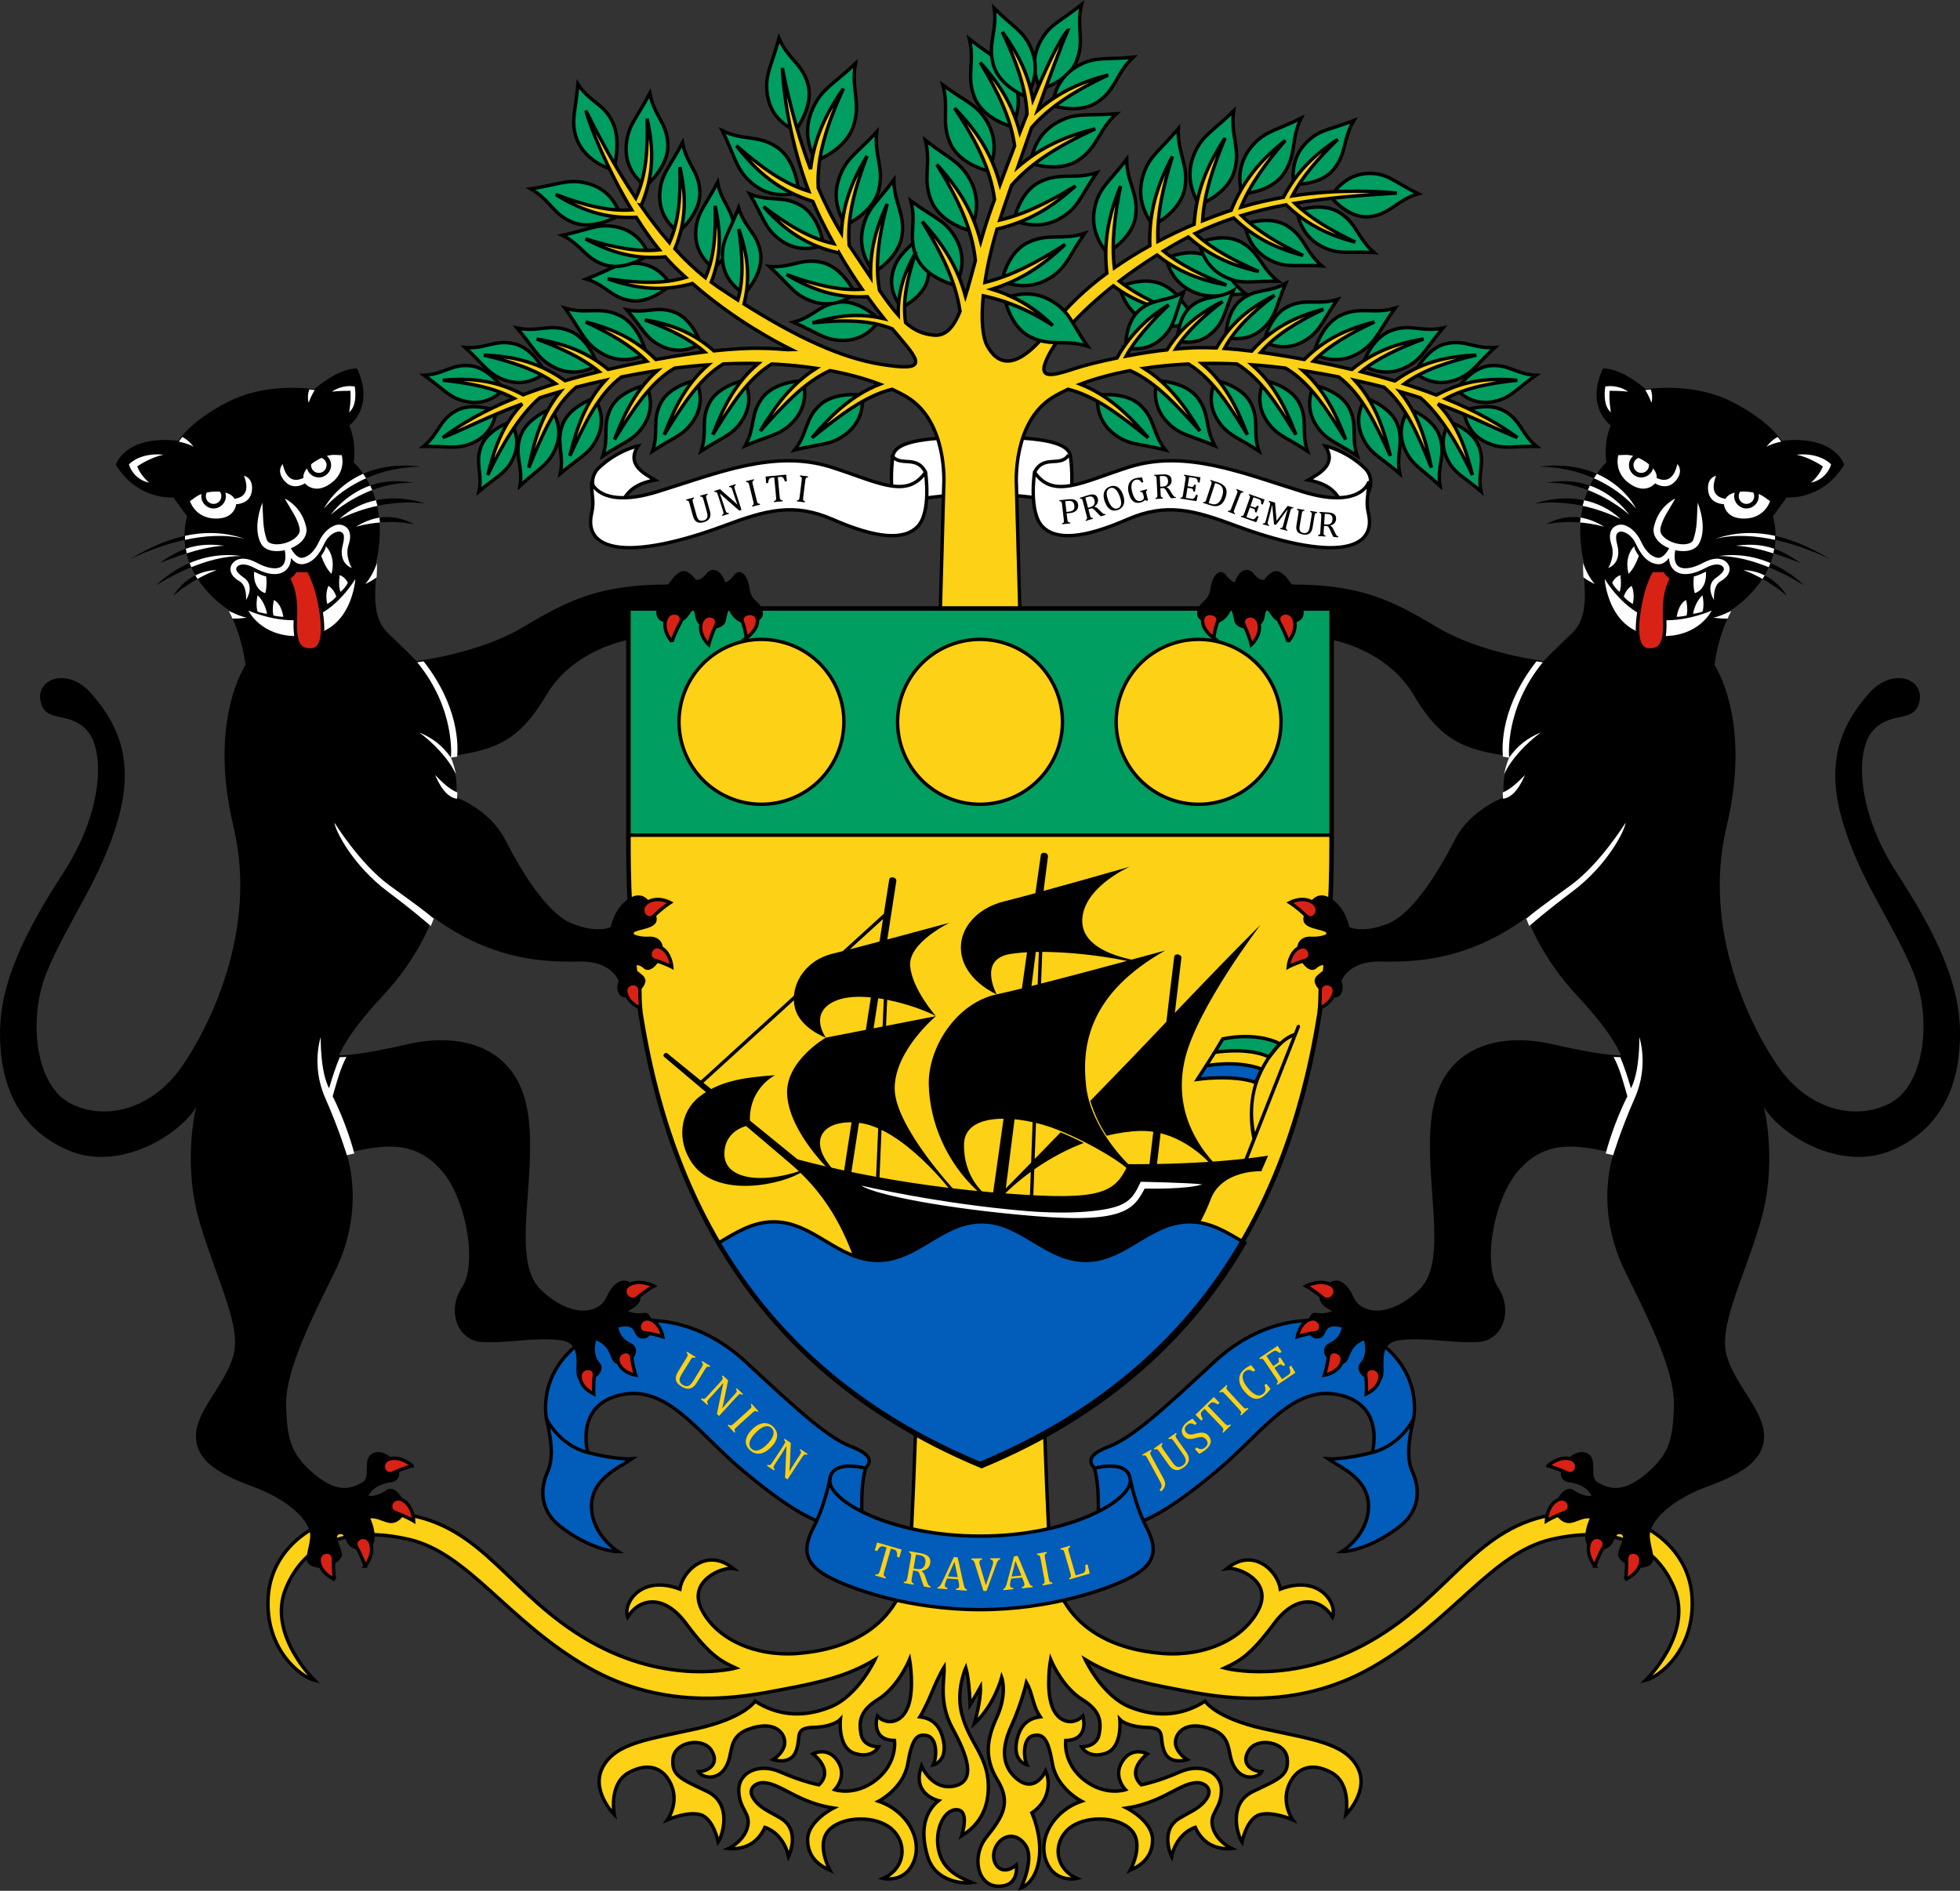 <svg height="820" viewBox="0 0 224.896 216.958" width="850" xmlns="http://www.w3.org/2000/svg" xmlns:xlink="http://www.w3.org/1999/xlink"><rect x="0" y="0" width="224.896" height="216.958" fill="#333333" stroke="none"/><g transform="matrix(.983 0 0 .983 -5.856 -15.369)"><path d="m454.877 251.518c-22.467 0-38.003 1.34-39.074 8.305-1.071 6.964-.535 14.463-.535 14.463l9.375 5.09s12.053-2.678 30.234-2.678c18.181 0 30.236 2.678 30.236 2.678l9.375-5.09s.536-7.499-.535-14.463c-1.071-6.964-16.609-8.305-39.076-8.305zm-151.295 3.885s-8.917 1.797-17.221 9.564c-8.304 7.768 3.736 20.095 7.754 21.166 2.881-7.641 4.776-13.443 16.889-15.697-5.16-2.994-12.738-7.019-7.422-15.033zm302.592 0c5.317 8.014-2.262 12.039-7.422 15.033 12.113 2.254 14.007 8.056 16.889 15.697 4.018-1.071 16.057-13.398 7.754-21.166-8.304-7.768-17.221-9.564-17.221-9.564z" fill="#fff" stroke="#000" stroke-width="1.5" transform="scale(.265)"/><g stroke="#000" transform="matrix(1 0 0 1 0 -0)"><g fill="#009e60"><path d="m136.635 49.138s2.902-1.406 5.178-.21c2.273 1.195 2.435 2.966 4.588 4.546-2.936.061-4.054.55-5.866-.051-2.318-.769-3.374-2.42-3.9-4.286z" stroke-width=".397"/><path d="m142.052 45.8s2.779-1.347 4.96-.201c2.177 1.144 2.333 2.841 4.394 4.354-2.812.058-3.884.527-5.619-.048-2.22-.736-3.232-2.318-3.736-4.105z" stroke-width=".397"/><path d="m161.277 38.591s2.061 2.604 4.513 2.34c2.449-.264 3.236-1.974 5.718-2.674-2.58-1.268-3.393-2.22-5.217-2.362-2.333-.182-3.87 1.04-5.014 2.695z" stroke-width=".397"/><path d="m127.386 26.05s3.219-.816 4.22-3.268c1-2.449-.047-3.952.602-6.625-2.354 1.898-3.56 2.254-4.59 3.929-1.317 2.143-1.055 4.144-.233 5.964z" stroke-width=".397"/><path d="m98.793 30.894s2.136-2.752 1.506-5.3c-.63-2.544-2.366-3.01-3.412-5.494-.796 3.014-1.566 4.084-1.417 6.052.191 2.518 1.583 3.885 3.323 4.742z" stroke-width=".397"/><path d="m77.517 30.002c-1.014-2.264-2.709-2.406-4.102-4.544-.234 2.941-.773 4.068-.303 5.875.601 2.313 2.694 3.636 4.459 4.142 0 0 .961-3.206-.055-5.473z" stroke-width=".397"/><path d="m176.805 63.608s2.791-1.124 4.758.002c1.964 1.124 1.941 2.676 3.757 4.133-2.692-.052-3.763.336-5.362-.254-2.046-.754-2.853-2.233-3.154-3.881z" stroke-width=".397"/><path d="m63.901 63.608s-2.791-1.124-4.758.002c-1.964 1.124-1.941 2.676-3.757 4.133 2.692-.052 3.763.336 5.362-.254 2.046-.754 2.853-2.233 3.154-3.881z" stroke-width=".397"/><path d="m106.646 61.775s-3.197-.508-4.989 1.145c-1.789 1.65-1.39 3.271-2.944 5.234 2.81-.701 4.026-.552 5.561-1.554 1.964-1.282 2.453-3.026 2.372-4.825z" stroke-width=".397"/><path d="m99.723 60.077s-3.237.023-4.734 1.947c-1.494 1.921-.835 3.455-2.047 5.646 2.657-1.152 3.881-1.204 5.231-2.444 1.727-1.586 1.924-3.387 1.549-5.149z" stroke-width=".397"/><path d="m92.895 60.024s-3.035.563-4.118 2.62c-1.082 2.054-.207 3.385-.978 5.646 2.302-1.526 3.442-1.78 4.502-3.171 1.356-1.779 1.241-3.504.594-5.096z" stroke-width=".397"/><path d="m87.225 60.024s-3.035.563-4.118 2.62c-1.082 2.054-.207 3.385-.978 5.646 2.302-1.526 3.442-1.78 4.502-3.171 1.356-1.779 1.241-3.504.594-5.096z" stroke-width=".397"/><path d="m81.414 60.591s-3.035.563-4.118 2.62c-1.082 2.054-.207 3.385-.978 5.646 2.302-1.526 3.442-1.78 4.502-3.171 1.356-1.779 1.241-3.504.594-5.096z" stroke-width=".397"/><path d="m75.389 62.08s-2.941.936-3.761 3.112c-.818 2.173.215 3.385-.269 5.724 2.094-1.8 3.194-2.194 4.073-3.705 1.125-1.934.796-3.631-.044-5.13z" stroke-width=".397"/><path d="m70.299 63.343s-2.898 1.064-3.62 3.274c-.722 2.207.363 3.372-.018 5.73 2.013-1.891 3.095-2.332 3.907-3.881 1.039-1.981.636-3.662-.269-5.123z" stroke-width=".397"/><path d="m65.582 64.872s-2.706.858-3.461 2.858c-.754 1.997.195 3.113-.253 5.263 1.928-1.654 2.939-2.015 3.749-3.404 1.036-1.777.735-3.338-.036-4.717z" stroke-width=".397"/><path d="m64.724 61.137s-1.575-2.545-3.814-2.801c-2.236-.256-3.132 1.002-5.446 1.099 2.188 1.544 2.818 2.486 4.446 2.955 2.084.601 3.602-.109 4.813-1.253z" stroke-width=".397"/><path d="m69.601 59.168s-1.294-2.837-3.576-3.396c-2.278-.558-3.369.625-5.774.422 2.059 1.883 2.587 2.939 4.209 3.638 2.075.894 3.738.359 5.14-.664z" stroke-width=".397"/><path d="m75.709 58.264s-.982-3.139-3.296-4.023c-2.311-.883-3.608.211-6.097-.317 1.908 2.241 2.321 3.415 3.927 4.36 2.054 1.209 3.864.867 5.466-.02z" stroke-width=".397"/><path d="m81.415 56.987s-.76-3.391-3.121-4.524c-2.357-1.131-3.818-.091-6.393-.864 1.814 2.526 2.147 3.799 3.756 4.933 2.058 1.452 3.994 1.249 5.758.455z" stroke-width=".397"/><path d="m87.738 55.777s-.899-2.876-3.02-3.686c-2.117-.809-3.306.194-5.587-.29 1.748 2.053 2.127 3.129 3.598 3.995 1.882 1.107 3.541.794 5.009-.018z" stroke-width=".397"/><path d="m134.06 61.775s3.197-.508 4.989 1.145c1.789 1.65 1.39 3.271 2.944 5.234-2.81-.701-4.026-.552-5.561-1.554-1.964-1.282-2.453-3.026-2.372-4.825z" stroke-width=".397"/><path d="m140.983 60.077s3.237.023 4.734 1.947c1.494 1.921.835 3.455 2.047 5.646-2.657-1.152-3.881-1.204-5.231-2.444-1.727-1.586-1.924-3.387-1.549-5.149z" stroke-width=".397"/><path d="m147.811 60.024s3.035.563 4.118 2.62c1.082 2.054.207 3.385.978 5.646-2.302-1.526-3.442-1.78-4.502-3.171-1.356-1.779-1.241-3.504-.594-5.096z" stroke-width=".397"/><path d="m153.481 60.024s3.035.563 4.118 2.62c1.082 2.054.207 3.385.978 5.646-2.302-1.526-3.442-1.78-4.502-3.171-1.356-1.779-1.241-3.504-.594-5.096z" stroke-width=".397"/><path d="m159.292 60.591s3.035.563 4.118 2.62c1.082 2.054.207 3.385.978 5.646-2.302-1.526-3.442-1.78-4.502-3.171-1.356-1.779-1.241-3.504-.594-5.096z" stroke-width=".397"/><path d="m165.317 62.08s2.941.936 3.761 3.112c.818 2.173-.215 3.385.269 5.724-2.094-1.8-3.194-2.194-4.073-3.705-1.125-1.934-.796-3.631.044-5.13z" stroke-width=".397"/><path d="m170.407 63.343s2.898 1.064 3.62 3.274c.722 2.207-.363 3.372.018 5.73-2.013-1.891-3.095-2.332-3.907-3.881-1.039-1.981-.636-3.662.269-5.123z" stroke-width=".397"/><path d="m175.124 64.872s2.706.858 3.461 2.858c.754 1.997-.195 3.113.253 5.263-1.928-1.654-2.939-2.015-3.749-3.404-1.036-1.777-.735-3.338.035-4.717z" stroke-width=".397"/><path d="m175.982 61.137s1.575-2.545 3.814-2.801c2.236-.256 3.132 1.002 5.446 1.099-2.188 1.544-2.818 2.486-4.446 2.955-2.084.601-3.602-.109-4.813-1.253z" stroke-width=".397"/><path d="m171.105 59.168s1.294-2.837 3.576-3.396c2.278-.558 3.369.625 5.774.422-2.059 1.883-2.587 2.939-4.209 3.638-2.075.894-3.738.359-5.14-.664z" stroke-width=".397"/><path d="m164.997 58.264s.982-3.139 3.296-4.023c2.311-.883 3.608.211 6.097-.317-1.908 2.241-2.321 3.415-3.927 4.36-2.054 1.209-3.864.867-5.466-.02z" stroke-width=".397"/><path d="m159.291 56.987s.76-3.391 3.121-4.524c2.357-1.131 3.818-.091 6.393-.864-1.814 2.526-2.147 3.799-3.756 4.933-2.058 1.452-3.994 1.249-5.758.455z" stroke-width=".397"/><path d="m153.475 55.571s.66-3.088 2.794-4.139c2.131-1.049 3.468-.118 5.801-.844-1.624 2.312-1.916 3.471-3.367 4.517-1.857 1.338-3.617 1.172-5.228.467z" stroke-width=".397"/><path d="m149.045 55.02s.005-2.989 1.774-4.38c1.767-1.39 3.187-.79 5.205-1.92-1.05 2.459-1.093 3.59-2.231 4.843-1.456 1.603-3.119 1.795-4.748 1.458z" stroke-width=".397"/><path d="m143.383 55.447s.005-2.803 1.665-4.109c1.658-1.303 2.991-.741 4.884-1.801-.986 2.307-1.025 3.367-2.093 4.542-1.367 1.504-2.927 1.684-4.456 1.367z" stroke-width=".397"/><path d="m137.349 56.247s-.092-2.987 1.631-4.436c1.721-1.446 3.16-.893 5.14-2.088-.97 2.492-.976 3.623-2.073 4.912-1.404 1.649-3.059 1.895-4.699 1.611z" stroke-width=".397"/><path d="m84.242 48.88s-2.26 2.176-4.601 1.854c-2.337-.321-2.92-1.83-5.245-2.53 2.623-1 3.507-1.793 5.283-1.847 2.272-.069 3.629 1.046 4.563 2.522z" stroke-width=".397"/><path d="m81.709 45.384s-2.694 1.898-5.073 1.19c-2.376-.706-2.74-2.367-5.041-3.464 2.883-.619 3.927-1.301 5.78-1.073 2.37.291 3.601 1.666 4.334 3.347z" stroke-width=".397"/><path d="m78.35 40.724s-2.947 1.811-5.393.913c-2.442-.897-2.714-2.66-5.053-3.962 3.061-.459 4.2-1.104 6.126-.744 2.464.461 3.663 1.983 4.321 3.793z" stroke-width=".397"/><path d="m81.3 37.387s2.67-2.199 2.616-4.804c-.054-2.601-1.634-3.432-2.104-6.067-1.429 2.746-2.409 3.613-2.694 5.552-.365 2.48.685 4.109 2.182 5.319z" stroke-width=".397"/><path d="m85.133 42.743s2.569-2.115 2.517-4.621c-.052-2.502-1.572-3.301-2.024-5.836-1.375 2.641-2.318 3.476-2.592 5.341-.351 2.386.658 3.952 2.099 5.116z" stroke-width=".397"/><path d="m89.251 46.965s2.468-2.032 2.417-4.439c-.05-2.404-1.51-3.171-1.944-5.606-1.32 2.537-2.226 3.339-2.49 5.13-.337 2.292.632 3.796 2.017 4.915z" stroke-width=".397"/><path d="m92.851 49.933s2.218-2.301 1.893-4.686c-.325-2.382-1.863-2.977-2.574-5.346-1.021 2.672-1.829 3.572-1.885 5.381-.072 2.315 1.063 3.699 2.566 4.651z" stroke-width=".397"/><path d="m108.626 52.981s-2.207-2.312-4.604-2.086c-2.393.226-3.052 1.738-5.448 2.35 2.627 1.131 3.493 1.976 5.298 2.107 2.31.168 3.74-.909 4.754-2.371z" stroke-width=".397"/><path d="m105.772 49.902s-1.388-3.03-3.828-3.622c-2.436-.592-3.599.674-6.169.462 2.204 2.009 2.77 3.136 4.505 3.88 2.22.952 3.995.377 5.492-.719z" stroke-width=".397"/><path d="m102.088 44.253s-.43-3.305-2.585-4.592c-2.152-1.286-3.638-.42-6.03-1.383 1.512 2.571 1.719 3.815 3.156 5.039 1.839 1.566 3.705 1.541 5.459.937z" stroke-width=".397"/><path d="m99.187 38.09s-.205-3.637-2.452-5.212c-2.243-1.573-3.932-.748-6.463-1.989 1.443 2.923 1.57 4.296 3.039 5.744 1.88 1.854 3.916 1.976 5.876 1.457z" stroke-width=".397"/><path d="m101.164 34.419s3.46-1.237 4.4-4.036c.939-2.794-.295-4.333.248-7.336-2.45 2.334-3.743 2.853-4.762 4.8-1.304 2.492-.895 4.661.114 6.571z" stroke-width=".397"/><path d="m104.661 41.896s3.143-1.362 3.848-4.022c.704-2.657-.538-4.014-.215-6.84-2.137 2.32-3.309 2.882-4.138 4.756-1.061 2.398-.549 4.391.505 6.107z" stroke-width=".397"/><path d="m107.984 47.421s2.867-1.643 3.257-4.269c.389-2.623-.947-3.79-.941-6.535-1.8 2.454-2.862 3.118-3.456 5.004-.76 2.413-.055 4.269 1.141 5.8z" stroke-width=".397"/><path d="m111.181 51.539s2.622-1.224 3.075-3.363c.452-2.136-.692-3.152-.578-5.405-1.703 1.936-2.677 2.435-3.282 3.957-.774 1.947-.22 3.502.785 4.811z" stroke-width=".397"/><path d="m117.535 48.952s-3.463-.792-4.558-3.242c-1.094-2.446.017-3.961-.703-6.635 2.543 1.884 3.841 2.231 4.96 3.901 1.432 2.137 1.168 4.145.301 5.975z" stroke-width=".397"/><path d="m119.236 42.58s-3.463-.848-4.558-3.472c-1.094-2.62.017-4.243-.703-7.106 2.543 2.018 3.841 2.389 4.96 4.178 1.432 2.289 1.168 4.44.301 6.4z" stroke-width=".397"/><path d="m121.394 35.608s-3.368-.718-4.502-3.22c-1.132-2.498-.107-4.097-.885-6.841 2.514 1.874 3.778 2.196 4.911 3.89 1.449 2.168 1.257 4.253.476 6.171z" stroke-width=".397"/><path d="m124.11 30.434s-3.339-.845-4.377-3.388c-1.037-2.539.048-4.098-.626-6.87 2.442 1.968 3.693 2.337 4.761 4.073 1.366 2.221 1.095 4.298.243 6.184z" stroke-width=".397"/><path d="m125.796 26.937s-3.119-1.14-3.864-3.682c-.744-2.538.451-3.927.079-6.652 2.148 2.129 3.311 2.606 4.164 4.377 1.091 2.266.626 4.231-.378 5.956z" stroke-width=".397"/><path d="m128.778 27.941s3.139 1.083 5.321-.418c2.179-1.5 2.128-3.331 4.136-5.21-3.01.296-4.214-.067-5.993.768-2.276 1.069-3.155 2.887-3.465 4.86z" stroke-width=".397"/><path d="m126.235 34.682s3.283 1.188 5.6-.356c2.314-1.542 2.289-3.468 4.43-5.411-3.168.264-4.428-.137-6.311.714-2.409 1.088-3.362 2.985-3.718 5.054z" stroke-width=".397"/><path d="m124.318 41.39s.591-3.316 2.999-4.507c2.404-1.189 4.001-.24 6.657-1.091-1.749 2.519-2.021 3.765-3.64 4.928-2.071 1.488-4.116 1.369-6.016.669z" stroke-width=".397"/><path d="m122.9 48.477s.591-3.316 2.999-4.507c2.404-1.189 4.001-.24 6.657-1.091-1.749 2.519-2.021 3.765-3.64 4.928-2.071 1.488-4.116 1.369-6.016.669z" stroke-width=".397"/><path d="m135.162 45.141s2.966-1.596 3.346-4.256c.379-2.655-1.021-3.876-1.042-6.665-1.848 2.448-2.946 3.096-3.546 4.997-.767 2.432-.016 4.337 1.242 5.924z" stroke-width=".397"/><path d="m140.53 41.945s3.179-1.515 3.712-4.273c.532-2.754-.868-4.101-.747-7.015-2.055 2.462-3.236 3.082-3.96 5.037-.926 2.501-.239 4.529.994 6.251z" stroke-width=".397"/><path d="m145.923 39.541s3.31-1.205 4.104-3.899c.793-2.691-.472-4.165-.073-7.054-2.281 2.255-3.516 2.759-4.423 4.636-1.16 2.401-.67 4.486.392 6.317z" stroke-width=".397"/><path d="m150.878 38.263s3.391-.118 4.921-2.35c1.528-2.229.808-3.956 2.034-6.485-2.761 1.386-4.043 1.481-5.433 2.93-1.778 1.854-1.95 3.91-1.522 5.904z" stroke-width=".397"/><path d="m156.964 37.145s3.084.17 4.653-1.729c1.567-1.896 1.055-3.521 2.373-5.713-2.617 1.032-3.786 1.013-5.164 2.214-1.764 1.536-2.087 3.386-1.862 5.229z" stroke-width=".397"/><path d="m157.335 40.261s2.874-1.131 4.961.177c2.084 1.307 2.109 3.01 4.05 4.677-2.808-.156-3.912.23-5.599-.476-2.157-.903-3.046-2.557-3.412-4.378z" stroke-width=".397"/><path d="m151.24 41.82s2.874-1.131 4.961.177c2.084 1.307 2.109 3.01 4.05 4.677-2.808-.156-3.912.23-5.599-.476-2.157-.903-3.046-2.557-3.412-4.378z" stroke-width=".397"/><path d="m145.934 43.952s2.828-1.241 4.964-.014c2.133 1.226 2.224 2.927 4.227 4.517-2.812-.048-3.901.381-5.613-.26-2.191-.82-3.142-2.438-3.579-4.243z" stroke-width=".397"/></g><path d="m130.591 19.182c-1.043 1.217-2.5 4.304-4.066 8.094-.53-2.964-1.72-5.388-3.568-7.904 1.628 3.438 2.74 6.481 2.887 9.579-.279.696-.56 1.416-.841 2.139-.844-3.184-2.361-5.658-4.626-8.158 2.078 3.428 3.561 6.493 4.018 9.73-.577 1.506-1.146 3.019-1.701 4.518-.974-3.594-2.704-6.263-5.317-8.931 2.463 3.729 4.197 7.052 4.674 10.674-.081.221-.167.452-.248.67-.533 1.453-.978 2.882-1.373 4.248-.921-3.548-2.596-6.263-5.121-9.002 2.437 3.943 4.129 7.441 4.505 11.212-.412 1.519-.785 2.938-1.162 4.149-.936-3.402-2.59-6.038-5.044-8.699 2.279 3.687 3.906 6.985 4.415 10.481-.747 1.821-1.636 2.888-3.024 2.777-1.309-.105-2.325-.561-3.337-1.465-.377-2.544.196-5.183 1.206-8.247-1.388 2.446-2.11 4.688-2.055 7.379-.671-.754-1.378-1.71-2.193-2.892-.563-3.072-.066-6.316.898-10.103-1.347 2.898-2.032 5.538-1.921 8.591-.741-1.105-1.546-2.318-2.516-3.75-.258-3.271.635-6.591 2.083-10.43-1.791 2.943-2.811 5.682-2.995 9.011-1.038-1.704-1.931-3.49-2.702-5.273-.197-3.72 1.019-7.375 2.938-11.606-2.116 3.015-3.399 5.866-3.832 9.4-1.826-4.798-2.799-9.307-3.291-11.799.126 3.073.974 8.858 3.082 14.384-2.905-.882-5.545-2.78-8.444-5.321 2.482 3.212 5.057 5.284 8.919 6.507.263.628.538 1.252.836 1.863.527 1.08 1.064 2.098 1.604 3.068-2.757-.591-5.327-2.156-8.185-4.312 2.525 2.816 5.056 4.55 8.771 5.391l.012-.026c.912 1.569 1.827 2.993 2.717 4.274-2.727.184-5.568-.544-8.83-1.721 3.092 1.852 5.9 2.76 9.442 2.586.674.937 1.323 1.782 1.946 2.564-1.17-.271-2.296-.391-3.421-.371-1.601.029-3.204.334-4.939.862 3.625-.371 6.655-.361 9.324.696.303.365.6.718.881 1.045 2.551 2.977 3.011 3.945-2.233 3.094-4.545-.737-9.696-3.087-15.958-7.04.758-3.063.454-5.695-.613-8.741.457 3.164.586 5.858-.108 8.28-.735-.472-1.48-.959-2.246-1.474-.29-.195-.577-.401-.861-.612 1.162-3.017 1.175-5.705.452-8.906.094 3.275-.1 6.019-1.131 8.383-1.252-.999-2.438-2.141-3.556-3.366 1.313-3.251 1.351-6.112.577-9.539.099 3.451-.11 6.336-1.219 8.819-1.216-1.399-2.345-2.887-3.38-4.384l.097.016c1.442-3.459 1.495-6.477.675-10.107.105 3.643-.12 6.68-1.319 9.287-2.65-3.962-4.635-7.875-5.833-10.228.398 1.594 2.442 6.739 5.357 11.59-2.751.197-5.599-.567-8.876-1.8 3.059 1.889 5.845 2.819 9.403 2.664.839 1.336 1.742 2.63 2.693 3.802-2.627.274-5.41-.302-8.612-1.282 3.096 1.653 5.873 2.412 9.297 2.095.352.402.71.786 1.073 1.146.44.436.883.852 1.328 1.258-2.658.797-5.618.661-9.105.155 3.438 1.207 6.39 1.513 9.892.555 4.98 4.359 9.946 6.911 11.58 7.728-1.07.053-3.233-.492-9.079.133-2.353-2.088-4.852-3.084-8.065-3.615 2.829 1.055 5.167 2.168 6.968 3.743-1.622.199-3.502.485-5.68.884-2.304-2.311-4.867-3.552-8.19-4.386 2.923 1.374 5.329 2.763 7.135 4.583-1.588.305-3.088.624-4.511.956-2.436-2.013-5.046-3.003-8.345-3.548 2.918 1.088 5.359 2.23 7.277 3.802-1.399.342-2.723.697-3.969 1.065-2.916-2.074-5.821-2.849-9.48-2.991 3.369.797 6.161 1.733 8.379 3.329-1.346.421-2.612.855-3.785 1.305-2.419-1.295-4.731-1.803-7.35-1.797-.655.002-1.329.035-2.028.097 3.274.349 6.026.895 8.318 2.124-3.439 1.405-6.142 2.939-8.324 4.576 2.589-1.023 5.227-2.459 9.271-3.937-2.197 2.31-3.234 5.088-4.016 8.305 1.528-3.317 3.723-7.024 6.062-9.015.755-.247 1.561-.493 2.413-.737-2.081 2.544-3.024 5.504-3.687 8.892 1.574-3.863 3.008-7.278 5.532-9.398 1.063-.276 2.2-.547 3.421-.811-2.252 2.472-3.34 5.422-4.163 8.825 1.76-3.83 3.357-7.209 6.02-9.208 1.084-.213 2.222-.422 3.433-.623.255-.042.507-.08.76-.119-2.406 2.144-3.804 4.868-5.006 8.046 2.197-3.542 4.183-6.665 7.023-8.333 1.344-.171 2.651-.299 3.922-.389-2.483 2.161-3.91 4.922-5.133 8.155 2.163-3.486 4.119-6.568 6.887-8.254 1.413-.062 2.776-.079 4.085-.051-2.59 2.182-4.05 4.999-5.301 8.305 2.16-3.482 4.115-6.561 6.878-8.249 1.853.09 3.589.263 5.197.504-2.816 1.768-4.732 4.296-6.533 7.314 2.722-3.032 5.188-5.721 8.134-7.043 2.235.418 4.186.966 5.82 1.583-3.209 1.265-5.585 3.493-7.925 6.256 3.243-2.593 6.164-4.88 9.357-5.661.648.296 1.233.602 1.746.913 4.763 2.892 4.286 10.192 4.286 10.192s-3.127 116.122-3.953 125.005c-.826 8.884-8.108 11.073-13.107 11.458-4.999.385-9.465-1.698-11.197-5.103-1.721-3.382 2.414-5.031 3.685-4.819-3.166-2.553-5.964.393-6.237 2.409-4.572-1.737-6.672 1.691-6.095 3.26 1.417-2.268 4.274-2.679 6.804.733 2.815 3.797 4.084 4.409 5.812 5.22 0 0-7.819 2.12-17.009-3.118-9.563-5.451-12.344-13.602-21.97-14.883-8.772-1.167-15.172 3.401-15.591 9.638-.419 6.236 3.856 9.408 5.386 9.78 0 0-5.575-5.386-3.307-10.772s7.353-7.256 14.316-5.669 11.491 9.485 20.836 14.883c9.345 5.398 18.437 3.463 22.537 2.693 4.496-.845 7.796-1.559 11.056-3.543 0 0-1.965 4.264-5.273 5.567-3.307 1.303-6.214.902-8.719-.702 0 0-1.231 1.965-6.816 3.208-5.585 1.242-9.373 1.639-10.924 4.41-1.551 2.77 1.303 5.613 1.303 5.613s-.702-3.608 1.704-4.911c2.405-1.303 4.207-.465 5.012 1.604.804 2.069-.501 3.909-.501 3.909s2.278-1.004 3.809-.601c1.565.412 2.105 3.207 2.105 3.207.539-.814 1.668-4.5-1.303-5.913-3.063-1.456-4.168-1.844-3.98-3.821.189-1.982 3.475-2.554 4.481-.99 1.078 1.677-.501 2.506-1.503 2.506.317.634 2.14 1.217 3.178-.513 1.038-1.73.029-3.696 3.136-4.598 3.107-.902 4.009 1.103 3.708 2.105s-1.303 1.604-1.303 1.604 2.036.698 2.674-1.003c.638-1.701-.283-2.693 2.056-2.764 2.339-.071 3.118-.921 3.118-.921s-.348 3.333 1.701 3.969c2.055.638 2.764-.779 2.764-.779s-1.772.071-2.055-1.488c-.283-1.559-.071-2.764 1.984-4.04 2.055-1.276 3.331-3.827 3.685-4.678 0 0 .594 3.352-.158 5.457-.752 2.105-2.606 2.205-3.608 1.153 0 0-.852 2.806 2.005 2.856 0 0 .371 2.592-2.109 4.576-2.48 1.984-4.869 1.172-4.869 1.172s1.528-1.54.354-3.331c-1.173-1.791-2.906-.851-2.906-.851s2.551 1.842.708 3.614c0 0-1.914-.354-4.465-1.488s-4.958.03-4.89 2.197c.071 2.268 1.502 2.575.992 4.323-.473 1.62-2.197 2.41-2.197 2.41s1.753.228 3.047-.851c.85-.709 1.205-1.63 1.205-1.63s2.126.567 2.764 3.402c0 0 1.469-3.03-.921-4.465-1.461-.877-2.394-1.151-3.174-2.304-.78-1.154.279-1.931 1.283-1.84 1.003.091 1.719.522 3.513 1.442 1.794.92 3.297 1.319 4.553 1.509 0 0-3.027 1.502-3.027 3.707 0 2.205 1.604 3.107 2.606 3.558 0 0-1.704-3.057-.1-4.711s5.512-1.704 7.316-.1c1.804 1.604 1.653 4.56-1.003 5.763 0 0 2.552.611 3.578-1.992 1.026-2.603-.779-5.882-4.11-7.016 0 0 2.906-1.488 3.402-4.394.496-2.906 1.063-3.543 2.268-3.26 1.205.283 1.134 2.551.709 3.401 0 0 1.63-.354 1.205-2.693-.425-2.339-1.771-2.764-2.764-2.906 0 0 .556-.834 1.417-2.906.861-2.072 1.406-2.906 1.406-2.906.059 1.559-.67 4.133.981 7.158 1.712 3.137 2.835 6.165.212 6.732-2.622.567-3.827-2.338-3.827-2.338-1.205 3.331 1.984 4.04 1.984 4.04-1.63 1.347-2.178 3.501-1.275 6.52.9 3.008 4.244 3.202 5.173 3.047-1.488-.638-3.402-1.418-3.898-3.827-.496-2.41.709-4.819 2.197-4.677s.496 3.047.496 3.047c1.276-.78 3.189-2.41 3.118-5.882-.072-3.543-2.266-4.949-3.118-8.434-.676-2.765.496-5.315.496-5.315.425 1.559.496 4.323.496 4.323.78-1.276 1.205-2.055 1.205-2.055.071 1.63-.708 4.252-.708 4.252 2.339-2.126 3.189-5.386 3.189-5.386s.701 1.879-.579 4.677c-1.101 2.405-1.539 4.669.083 7.305 1.622 2.636.643 4.258-1.275 6.656-1.81 2.262-1.063 5.741 1.417 5.741 2.48 0 2.056-2.48 2.056-2.48-1.843 1.559-3.118-.354-2.48-1.914.638-1.559 2.41-2.055 3.543-.425s-.514 5.027-.514 5.027 1.677-.532 2.102-3.296c.425-2.764-.827-5.475-.827-5.475 2.066-1.398 2.179-3.616 1.604-4.911-.501 1.102-1.732 2.342-3.408.902-1.675-1.44-1.798-3.502-.602-6.114 1.196-2.612 1.767-5.094 1.767-5.094.815 1.442.64 2.53 1.618 4.008-.992.142-2.339.567-2.764 2.906-.425 2.339 1.205 2.693 1.205 2.693-.425-.85-.496-3.118.708-3.401 1.205-.283 1.772.354 2.268 3.26.496 2.906 3.401 4.394 3.401 4.394-3.331 1.134-5.136 4.413-4.11 7.016 1.026 2.603 3.578 1.992 3.578 1.992-2.656-1.203-2.807-4.159-1.003-5.763s5.713-1.553 7.317.1c1.604 1.654-.1 4.711-.1 4.711 1.002-.451 2.606-1.353 2.606-3.558 0-2.205-3.027-3.707-3.027-3.707 1.255-.19 2.759-.589 4.553-1.509s2.51-1.351 3.513-1.442c1.003-.091 2.062.686 1.283 1.84-.78 1.154-1.713 1.428-3.174 2.304-2.391 1.434-.921 4.465-.921 4.465.638-2.835 2.764-3.402 2.764-3.402s.354.921 1.205 1.63c1.294 1.078 3.047.851 3.047.851s-1.724-.79-2.197-2.41c-.51-1.748.921-2.055.992-4.323.068-2.167-2.339-3.331-4.89-2.197s-4.465 1.488-4.465 1.488c-1.843-1.772.709-3.614.709-3.614s-1.733-.94-2.906.851c-1.173 1.791.354 3.331.354 3.331s-2.388.813-4.869-1.172c-2.48-1.984-2.11-4.576-2.11-4.576 2.856-.05 2.005-2.856 2.005-2.856-1.002 1.052-2.856.952-3.608-1.153-.752-2.105-.158-5.457-.158-5.457.354.85 1.63 3.402 3.686 4.678 2.055 1.276 2.268 2.48 1.984 4.04-.283 1.559-2.056 1.488-2.056 1.488s.709 1.417 2.764.779c2.049-.636 1.701-3.969 1.701-3.969 0 0 .78.85 3.119.921s1.417 1.063 2.055 2.764c.638 1.701 2.674 1.003 2.674 1.003s-1.003-.601-1.303-1.604.601-3.007 3.708-2.105c3.107.902 2.099 2.868 3.137 4.598 1.038 1.73 2.861 1.147 3.178.513-1.002 0-2.581-.829-1.503-2.506 1.006-1.564 4.292-.992 4.481.99.188 1.976-.917 2.365-3.98 3.821-2.971 1.413-1.842 5.099-1.303 5.913 0 0 .54-2.795 2.105-3.207 1.531-.403 3.809.601 3.809.601s-1.305-1.84-.501-3.909c.804-2.069 2.606-2.906 5.011-1.604 2.405 1.303 1.704 4.911 1.704 4.911s2.855-2.843 1.303-5.613c-1.551-2.77-5.34-3.167-10.925-4.41-5.585-1.242-6.815-3.208-6.815-3.208-2.506 1.604-5.412 2.005-8.72.702-3.307-1.303-5.273-5.567-5.273-5.567 3.26 1.984 6.56 2.699 11.056 3.543 4.1.77 13.191 2.705 22.537-2.693 9.345-5.398 13.873-13.296 20.836-14.883s12.048.283 14.316 5.669c2.268 5.386-3.307 10.772-3.307 10.772 1.53-.372 5.805-3.544 5.386-9.78-.419-6.237-6.82-10.805-15.592-9.638-9.626 1.281-12.406 9.431-21.97 14.883-9.19 5.239-17.009 3.118-17.009 3.118 1.727-.811 2.996-1.424 5.811-5.22 2.53-3.411 5.386-3.001 6.804-.733.577-1.569-1.522-4.998-6.095-3.26-.273-2.016-3.071-4.962-6.237-2.409 1.271-.212 5.406 1.437 3.686 4.819-1.733 3.405-6.199 5.488-11.198 5.103-4.999-.385-12.282-2.574-13.107-11.458-.826-8.884-3.953-125.005-3.953-125.005s-.476-7.301 4.286-10.192c.512-.311 1.098-.617 1.746-.913 3.192.781 6.114 3.068 9.357 5.661-2.341-2.763-4.716-4.991-7.925-6.256 1.635-.618 3.586-1.165 5.821-1.583 2.946 1.322 5.411 4.012 8.134 7.043-1.802-3.018-3.717-5.546-6.533-7.314 1.607-.241 3.343-.415 5.197-.504 2.763 1.688 4.717 4.767 6.878 8.249-1.252-3.307-2.712-6.123-5.302-8.305 1.308-.028 2.672-.011 4.085.051 2.768 1.687 4.724 4.768 6.887 8.254-1.223-3.232-2.648-5.994-5.13-8.155 1.27.09 2.576.218 3.919.389 2.839 1.668 4.825 4.791 7.022 8.333-1.203-3.178-2.601-5.902-5.006-8.046.253.039.504.077.76.119 1.211.201 2.35.409 3.433.622 2.663 2 4.261 5.379 6.021 9.209-.823-3.402-1.911-6.353-4.163-8.825 1.221.265 2.358.536 3.421.811 2.524 2.12 3.958 5.535 5.532 9.398-.664-3.388-1.606-6.347-3.687-8.892.852.244 1.659.49 2.413.737 2.339 1.991 4.534 5.698 6.062 9.015-.782-3.218-1.819-5.996-4.016-8.305 4.044 1.479 6.682 2.915 9.271 3.938-2.139-1.604-4.936-3.141-8.385-4.544 2.304-1.252 5.076-1.804 8.379-2.156-.699-.061-1.374-.095-2.028-.097-2.642-.006-4.973.51-7.416 1.831-1.181-.453-2.437-.89-3.762-1.31 2.225-1.615 5.031-2.557 8.421-3.359-3.674.142-6.588.924-9.517 3.019-1.255-.377-2.569-.738-3.945-1.082 1.921-1.578 4.366-2.723 7.291-3.814-3.305.546-5.918 1.538-8.357 3.557-1.438-.341-2.935-.665-4.5-.966 1.806-1.819 4.213-3.208 7.135-4.583-3.322.834-5.885 2.075-8.189 4.385-1.941-.358-3.626-.631-5.091-.835 1.759-2.046 4.238-3.545 7.32-5.033-3.454.905-6.043 2.263-8.375 4.891-1.212-.152-2.251-.25-3.174-.315 1.222-2.288 3.248-4.191 5.852-6.206-3.013 1.512-5.141 3.272-6.784 6.151-2.179-.103-3.577.012-4.757.124 1.242-2.002 3.119-3.731 5.469-5.55-2.832 1.421-4.882 3.064-6.482 5.647-1.21.113-2.96.385-4.783.735 1.015-1.901 3.136-4.223 4.976-5.981-2.45 1.393-4.706 3.723-6.03 6.191-1.862.383-3.692.825-4.966 1.246-2.818.932-4.607 1.372-2.908-1.784 1.076-1.998 3.656-4.892 7.438-7.887 1.273.96 2.54 1.611 3.934 2.164l.757-.265c-1.481-.724-2.815-1.513-3.997-2.437 1.338-1.024 2.813-2.053 4.415-3.058 2.45 1.941 4.988 2.935 8.108 3.509-2.913-1.145-5.371-2.34-7.364-3.967.61-.371 1.232-.738 1.876-1.099.34-.19.682-.372 1.024-.548 2.451 2.175 5.017 3.314 8.224 4.03-2.974-1.301-5.457-2.634-7.422-4.431 1.476-.714 2.977-1.31 4.498-1.812 2.375 2.288 4.903 3.534 8.095 4.376-2.894-1.401-5.304-2.818-7.191-4.663 1.714-.521 3.452-.93 5.208-1.256 2.37 2.277 4.893 3.519 8.077 4.36-2.828-1.369-5.193-2.753-7.059-4.536 3.909-.655 7.903-.941 11.917-1.19-2.222-.211-6.801-.481-12.213.332 1.21-2.31 3.035-4.389 5.313-6.602-2.785 1.818-4.803 3.813-6.342 6.77-1.605.278-3.271.649-4.965 1.152 1.095-2.668 2.896-5.138 5.187-7.802-2.905 2.292-4.929 4.705-6.324 8.16-.12.039-.24.077-.36.118-1.003.341-1.997.711-2.978 1.104.18-3.082 1.186-6.186 2.639-9.662-2.13 3.191-3.354 6.221-3.624 10.073-1.45.613-2.864 1.282-4.229 2.002-.126-3.103.579-6.305 1.7-9.926-1.824 3.397-2.753 6.544-2.643 10.43-1.45.803-2.837 1.665-4.14 2.576-.342-2.927.025-6.034.723-9.551-1.401 3.422-2.004 6.532-1.598 10.181-2.537 1.875-4.72 3.945-6.379 6.156-4.3 5.73-6.456 4.375-7.578 2.334-.561-1.02-.748-3.086-.47-5.856 3.162.691 5.546 1.859 7.924 3.376-1.849-1.757-3.722-3.177-6.924-4.139 3.334-1.031 5.942-2.742 8.554-5.224-3.279 2.09-6.265 3.671-9.363 4.43.277-1.852.741-3.951 1.416-6.231 3.643-.862 6.391-2.512 9.163-5.039-3.107 1.891-5.935 3.317-8.844 3.99.136-.43.277-.864.428-1.305.304-.885.631-1.831.947-2.75 2.413-2.775 5.69-4.703 9.765-6.592-3.512.865-6.358 2.15-9.027 4.45.534-1.546 1.065-3.075 1.597-4.589 2.205-2.557 5.21-4.366 8.945-6.151-3.211.835-5.813 2.04-8.236 4.14 1.364-3.84 2.627-7.254 3.523-9.345z" fill="#fcd116" stroke-width=".397"/><path d="m474.742 188.477c-2.386-.006-4.737.378-7.039 1.023 7.719 3.392 13.154 7.74 18.525 12.846-6.538-4.168-13.086-7.641-20.768-10.23.967 3.576 3.876 11.8 10.914 15.281 9.087 4.495 15.123.906 25.162 4.121-6.611-9.522-7.64-14.232-13.76-18.627-4.404-3.163-8.775-4.404-13.035-4.414z" fill="#009e60" stroke-width="1.5" transform="scale(.265)"/></g><g><path d="m161.394 86.662v27.464c0 27.366-6.711 58.142-41.041 72.405-34.33-14.263-41.041-45.039-41.041-72.405v-27.464z" fill="#fcd116"/><g stroke="#000" stroke-width=".397"><path d="m161.394 113.124v-26.461h-82.081v26.461z" fill="#009e60"/><path d="m129.975 99.893a9.622 9.622 0 0 1 -9.622 9.622 9.622 9.622 0 0 1 -9.622-9.622 9.622 9.622 0 0 1 9.622-9.622 9.622 9.622 0 0 1 9.622 9.622z" fill="#fcd116" stroke-linecap="square"/><path d="m104.461 99.893a9.622 9.622 0 0 1 -9.622 9.622 9.622 9.622 0 0 1 -9.622-9.622 9.622 9.622 0 0 1 9.622-9.622 9.622 9.622 0 0 1 9.622 9.622z" fill="#fcd116" stroke-linecap="square"/><path d="m-136.245 99.893a9.622 9.622 0 0 1 -9.622 9.622 9.622 9.622 0 0 1 -9.622-9.622 9.622 9.622 0 0 1 9.622-9.622 9.622 9.622 0 0 1 9.622 9.622z" fill="#fcd116" stroke-linecap="square" transform="scale(-1 1)"/></g><path d="m482.15 434.641c-.573.042-1.079.338-1.195.943-.325 1.703-20.311 143.724-21.004 148.65-.538-.046-1.009-.079-1.559-.127-24.69-2.147-45.88-5.773-60.885-8.857.836-5.424 19.477-126.393 19.773-128.104.302-1.749-2.765-2.395-3.109-.787-.361 1.694-19.165 123.622-19.873 128.213-12.951-2.755-20.549-4.93-20.549-4.93s-56.447-45.902-57.322-46.652c-.875-.75-2.255.748-1.473 1.475.84.78 37.883 31.878 56.027 47.41s24.994 33.57 29.195 45.834h138.486s12.122-17.046 17.047-30.305c4.925-13.258 22.35-12.502 22.35-12.502l3.012-6.867c-16.888 2.657-36.484 3.458-48.963 3.686.957-8.098 10.514-89.024 10.736-90.699.232-1.759-2.858-2.285-3.139-.664-.289 1.674-10.147 85-10.904 91.404-5.615.064-9.338.023-9.338.023-5.902 12.649-11.321 16.243-54.219 12.881.938-7.404 18.577-146.65 18.836-148.359.165-1.097-.977-1.736-1.932-1.666z" transform="scale(.265)"/><path d="m136.535 156.379c-1.529.595-5.346 1.064-10.785.615-10.207-.843-19.254-2.966-19.254-2.966 1.605 1.077 9.924 2.711 20.19 3.557 5.486.452 8.383.218 10.137-.465 1.644-.64 2.198-1.723 2.748-2.746.306.007 4.951.105 6.729-.492-1.761-.204-7.191-.3-7.191-.3-.615 1.299-1.044 2.203-2.573 2.798z" fill="#fff"/><path d="m363.258 597.191c-9.33 0-16.752 4.824-24.299 9.334 23.467 40.399 59.988 75.238 115.918 98.475 55.93-23.237 92.451-58.075 115.918-98.475-7.546-4.51-14.969-9.334-24.299-9.334-17.512 0-28.297 17.004-45.809 17.004s-28.299-17.004-45.811-17.004-28.297 17.004-45.809 17.004c-17.512 0-28.299-17.004-45.811-17.004z" fill="#025cb9" stroke="#000" stroke-width="1.5" transform="scale(.265)"/><path d="m161.394 86.662v27.464c0 27.366-6.711 58.142-41.041 72.405-34.33-14.263-41.041-45.039-41.041-72.405v-27.464z" fill="none" stroke="#000" stroke-width=".529"/><path d="m520.092 440.785s-42.27 12.082-55.27 15.244c-13 3.162-21.333 13.532-18.561 24.623 2.773 11.091 15.252 16.342 15.252 16.342s-8.456-15.344 5.832-17.746c13.882-2.334 36.703-.06 51.529 3.012-18.082 4.89-45.632 12.239-57.361 14.734-17.804 3.788-30.305 23.487-29.926 39.775.379 16.289 7.576 34.093 21.592 46.973l2.652.758s-9.092-7.244-8.713-21.639 24.667-12.856 41.336-6.172c15.947 6.394 30.451 15.947 31.016 17.758l-.006-2.662s-16.399-15.56-18.557-34.258c-2.157-18.698 1.693-41.128 34.852-59.852 0 0-6.518 1.779-14.846 4.035-12.949-2.826-23.521-8.632-21.463-19.844 2.406-13.101 20.641-21.082 20.641-21.082zm-.621 133.662v.203c.033-.049.026-.121 0-.203zm-78.666-109.02s-38.518 10.475-51.518 13.637c-13 3.162-18.941 14.774-16.668 23.865 2.273 9.091 13.639 13.133 13.639 13.133s-7.956-10.861 4.166-16.164c12.122-5.303 35.987 2.148 44.32 6.693 0 0-10.606-11.997-11.363-22.225s17.424-18.939 17.424-18.939zm-6.061 41.164-48.486 9.471s-18.129 10.353-17.047 25.379c1.218 16.91 19.697 34.094 19.697 34.094h1.895c-13.406-13.291-6.688-23.781 9.85-21.971 19.628 2.149 41.099 30.494 41.099 30.494l1.327-.568s-26.516-28.411-26.516-45.078 18.182-31.82 18.182-31.82zm-70.836 26.012c-14.853.984-24.938 2.898-33.408 9.504-8.47 6.606-10.201 19.414-2.959 29.512 11.231 15.66 40.038 9.043 48.488 3.41l-.746-.408c-17.287 5.955-33.922 3.965-33.725-7.547.19-11.088 11.363-12.5 11.363-12.5-1.515-15.91 10.986-21.971 10.986-21.971z" transform="scale(.265)"/><path d="m577.678 466.428s-10.982 10.448-49.285 50.895c-9.192 9.706-18.022 18.644-25.674 26.606 1.783 5.7 4.129 10.689 7.209 15.332 4.813-1.168 9.915-1.947 14.422-2.099 18.857-.636 31.865 15.152 31.865 15.152l2.178.186c-8.304-8.571-19.285-24.643-13.928-47.143 5.357-22.5 33.213-58.93 33.213-58.93zm-88.016 91.334c-16.813 17.353-27.006 27.596-27.006 27.596l2.59-.691c10.414-10.098 22.523-17.598 34.572-22.207-3.325-1.694-6.703-3.295-10.156-4.697z" transform="scale(.265)"/><path d="m155.35 137.46c-2.957-1.453-6.665-.551-6.665-.551l-.944 1.568s3.8-.666 6.356.537z" fill="#009e60" stroke="#000" stroke-width=".397"/><path d="m109.08 122.33-21.549 19.645.268.293 21.549-19.645zm18.176 3.447-1.102 30.066.396.016 1.102-30.068zm-18.041 4.307-1.002 23.152.396.018 1.002-23.152zm48.123 5.281-.34.863c-.033.008-.13.026-.33.115-.229.102-.552.278-.932.574-.76.593-1.755 1.667-2.736 3.596-1.895 3.728-.897 7.897-.859 8.053l-.918 2.334.371.146 6.113-15.535s.028-.191-.119-.245c-.146-.055-.251.099-.251.099zm-.533 1.357-4.354 11.057c-.19-1.004-.662-4.009.902-7.086.959-1.886 1.918-2.91 2.627-3.463.345-.269.624-.417.824-.508z"/><path d="m153.221 140.422c-3.007-1.102-6.482-.373-6.482-.373l-1.011 1.571s4.189-.587 6.795.365z" fill="#025cb9" stroke="#000" stroke-width=".397"/><path d="m146.74 140.049 1.002-1.572" fill="none" stroke="#000" stroke-width=".397"/></g><g transform="translate(0)"><g stroke="#000" stroke-width=".397"><path d="m106.991 187.027c.484-.589 1.118-1.465-1.689-2.539-2.702-1.034-6.178-4.194-12.273-9.863-6.095-5.67-13.784-6.245-19.135-2.427-5.351 3.818-4.137 9.077-4.137 9.077s.666 3.696 4.811 3.909c0 0-1.583-5.533 3.862-6.732 5.445-1.199 8.93 4.394 14.174 8.788s7.796 5.67 9.638 6.237c1.843.567 4.394.142 4.394.142s-.376-3.948.354-6.591z" fill="#025cb9"/><path d="m133.715 187.027c-.484-.589-1.118-1.465 1.689-2.539 2.702-1.034 6.178-4.194 12.273-9.863 6.095-5.67 13.784-6.245 19.135-2.427 5.351 3.818 4.137 9.077 4.137 9.077s-.666 3.696-4.811 3.909c0 0 1.583-5.533-3.862-6.732-5.445-1.199-8.93 4.394-14.174 8.788-5.244 4.394-7.796 5.67-9.638 6.237-1.843.567-4.394.142-4.394.142s.376-3.948-.354-6.591z" fill="#025cb9"/><path d="m102.815 188.321s-.585 3.077-1.888 5.583c-1.303 2.506-1.102 4.21 1.604 5.713 2.706 1.503 9.622 3.909 17.822 3.909s15.116-2.405 17.822-3.909c2.706-1.503 2.907-3.207 1.604-5.713-1.303-2.506-1.888-5.583-1.888-5.583.283 2.41-6.987 6.62-17.538 6.62s-17.821-4.211-17.538-6.62z" fill="#025cb9"/><path d="m133.715 187.027s3.892-1.116 4.176 1.294m-30.9-1.294s-3.892-1.116-4.176 1.294" fill="none" stroke-linecap="round"/></g><g fill="#fcd116" stroke-width=".265" transform="matrix(.999 .04 -.04 .999 7.482 -3.734)"><path d="m87.011 177.44q-.147.262-.301.425-.147.155-.316.243-.154.078-.329.097-.174.017-.38-.032-.206-.049-.447-.184-.291-.163-.464-.345-.171-.181-.226-.404-.051-.224 0-.458.053-.236.226-.546l.885-1.583q.105-.188.129-.259.026-.074.023-.126-0-.051-.029-.101-.027-.053-.128-.15l.066-.118 1.01.565-.066.118q-.154-.042-.231-.028-.076.011-.142.085-.066.073-.177.271l-.952 1.703q-.13.233-.171.419-.038.187.001.326.041.136.14.246.101.107.284.209.168.094.328.108.161.011.313-.062.154-.072.283-.23.129-.158.295-.454l.841-1.503q.117-.209.138-.298.024-.088-.001-.156-.023-.066-.148-.187l.066-.118.96.537-.066.118q-.16-.042-.237-.028-.075.015-.14.086-.065.071-.175.268z"/><path d="m90.213 179.659q-.031.19-.06.328-.027.139-.072.303l.027.023q.098-.137.412-.525.315-.39.575-.698l.374-.442q.123-.145.171-.22.049-.074.056-.13.009-.054-.013-.108-.018-.055-.092-.164l.087-.103.758.64-.087.103q-.116-.055-.174-.068-.056-.011-.109.001-.052.014-.121.071-.07.057-.199.21l-1.994 2.36-.263-.222.489-2.957q.045-.276.07-.399.025-.123.054-.239l-.036-.03q-.122.175-.475.605-.351.428-.707.849l-.363.429q-.119.141-.166.213-.045.074-.056.13-.009.058.012.118.023.063.098.17l-.087.103-.768-.649.087-.103q.159.077.237.074.08-.005.156-.07.079-.063.21-.219l1.539-1.821q.123-.145.167-.219.046-.076.051-.133.009-.058-.013-.112-.02-.057-.094-.166l.087-.103.659.557z"/><path d="m91.884 182.418q-.132.129-.185.197-.051.07-.068.124-.014.056.001.119.017.065.082.178l-.097.094-.813-.831.097-.095q.151.091.229.096.08.003.162-.055.084-.056.23-.198l1.704-1.667q.136-.133.187-.203.053-.071.064-.128.014-.056-.003-.113-.015-.059-.078-.174l.097-.094.813.831-.097.095q-.106-.066-.167-.084-.058-.016-.115-.007-.053.009-.129.061-.075.054-.211.187z"/><path d="m93.468 185.047q-.243-.225-.37-.489-.123-.264-.112-.565.016-.301.18-.637.166-.334.505-.7.417-.451.854-.648.437-.197.847-.129.414.068.752.38.36.333.457.719.101.386-.062.81-.159.424-.569.867-.438.473-.881.668-.443.195-.852.117-.407-.076-.751-.394zm.672-2.062q-.574.621-.694 1.111-.117.492.231.814.221.204.503.207.285.001.612-.199.328-.2.663-.562.408-.441.584-.815.18-.374.146-.649-.034-.276-.241-.466-.182-.168-.392-.205-.208-.035-.441.043-.229.077-.475.262-.244.187-.497.46z"/><path d="m98.236 186.689q-0.0.193-.007.333-.005.142-.023.311l.031.018q.075-.151.322-.585.249-.436.456-.781l.298-.496q.098-.163.134-.244.036-.081.034-.137 0-.054-.03-.105-.027-.051-.117-.147l.07-.116.851.511-.07.116q-.123-.035-.182-.039-.057-.002-.108.019-.049.022-.108.089-.06.067-.163.24l-1.59 2.649-.295-.177.009-2.997q.001-.279.005-.405.005-.126.015-.245l-.04-.024q-.093.192-.372.673-.278.479-.562.952l-.289.482q-.095.158-.13.237-.032.08-.034.137 0.0.058.031.115.033.058.124.152l-.07.116-.863-.518.07-.116q.169.05.246.035.078-.018.143-.094.068-.075.173-.25l1.227-2.044q.098-.163.13-.243.034-.083.029-.14-0-.058-.031-.109-.029-.053-.12-.149l.07-.116.74.444z"/></g><g fill="#fcd116" stroke-width=".265" transform="translate(.008 -.529)"><path d="m108.328 196.215 2.866.825-.265.922-.26-.075q.007-.245-.013-.394-.018-.148-.061-.236-.044-.087-.109-.138-.063-.05-.209-.092l-.336-.097-.781 2.712q-.045.156-.056.254-.008.098.01.164.022.064.074.113.052.047.174.113l-.037.13-1.21-.349.037-.13q.085.004.152.001.067-.004.112-.022.049-.02.086-.061.04-.04.077-.118.04-.077.085-.236l.781-2.712-.334-.096q-.124-.036-.213-.036-.086.001-.177.058-.09.054-.189.178-.095.122-.207.319l-.262-.075z"/><path d="m112.542 199.475-.162.923q-.034.195-.036.287.001.09.023.141.022.049.069.088.047.036.166.093l-.023.133-1.146-.201.023-.133q.176-.014.242-.056.067-.044.1-.139.036-.094.071-.295l.411-2.348q.033-.187.034-.274.002-.089-.023-.141-.021-.054-.068-.09-.046-.039-.165-.096l.023-.133 1.344.235q.635.111.91.397.274.286.189.772-.065.372-.317.596-.249.225-.685.3l-.004.022q.154.097.248.245.098.146.195.437l.166.488q.072.214.13.33.058.116.127.185.069.068.196.113l-.023.133-.752-.132q-.078-.162-.141-.344-.063-.182-.123-.368l-.159-.495q-.072-.225-.126-.335-.051-.11-.104-.158-.05-.051-.115-.076-.062-.028-.195-.051zm.323-1.846-.283 1.613.307.054q.236.041.388.035.153-.01.294-.083.142-.073.244-.229.106-.158.149-.405.045-.258-.014-.445-.057-.186-.22-.307-.163-.121-.468-.174-.244-.043-.398-.059z"/><path d="m117.537 201.746.01-.135q.14-.017.208-.045.071-.028.109-.083.038-.058.045-.157.007-.093-.006-.202-.013-.112-.044-.249l-.074-.362-1.281-.099-.114.262q-.087.198-.117.301-.03.103-.037.188-.013.165.064.248.079.084.25.122l-.01.135-1.173-.091.01-.135q.156-.013.28-.158.127-.145.257-.422l1.381-2.953.434.034.697 3.136q.049.219.09.336.043.117.11.185.067.069.188.109l-.01.135zm-.94-1.565 1.149.089-.385-1.813z"/><path d="m120.592 198.069.001.135q-.127.023-.192.057-.066.034-.098.095-.033.061-.032.163.001.094.024.204.023.107.066.242l.667 2.243.769-2.273q.016-.052.032-.111.016-.058.026-.113.013-.055.016-.097.005-.041.005-.077-.002-.165-.08-.239-.075-.076-.257-.102l-.001-.135 1.157-.011.001.135q-.113.029-.181.082-.068.053-.136.169-.065.116-.159.371l-1.114 3.065-.361.004-.959-3.064q-.077-.25-.133-.354-.056-.107-.123-.159-.067-.054-.183-.081l-.001-.135z"/><path d="m125.232 201.564-.014-.134q.134-.041.197-.081.065-.04.092-.101.027-.064.017-.162-.009-.093-.042-.198-.033-.107-.088-.238l-.137-.343-1.278.129-.066.278q-.051.21-.062.317-.011.106-.003.191.017.165.107.233.093.068.268.075l.014.134-1.171.118-.014-.134q.151-.04.248-.205.1-.165.178-.461l.836-3.151.433-.044 1.242 2.963q.087.207.148.315.064.107.141.163.078.056.204.073l.014.134zm-1.203-1.374 1.146-.116-.7-1.716z"/><path d="m128.36 200.396q.033.182.06.264.029.082.065.125.039.043.099.066.063.022.194.032l.024.133-1.144.21-.024-.133q.16-.074.208-.136.047-.065.045-.165.001-.101-.036-.302l-.431-2.345q-.034-.187-.063-.269-.029-.084-.07-.124-.039-.043-.095-.061-.057-.02-.188-.033l-.024-.133 1.144-.21.024.133q-.114.052-.163.091-.046.039-.07.091-.022.049-.022.141.003.092.037.279z"/><path d="m131.508 200.055.693-.201q.114-.033.187-.069.073-.035.118-.077.047-.045.076-.105.03-.063.047-.154.017-.091.017-.22.001-.133-.015-.389l.267-.078.256 1.079-2.38.69-.038-.13q.152-.09.193-.156.04-.069.028-.169-.009-.101-.066-.297l-.664-2.29q-.053-.183-.09-.261-.038-.081-.083-.117-.043-.039-.101-.051-.059-.015-.19-.014l-.038-.13 1.114-.323.038.13q-.107.066-.15.107-.041.038-.06.089-.019.052-.01.144.01.092.065.283z"/></g><g fill="#fcd116" stroke-width=".265" transform="matrix(.999 -.034 .034 .999 -6.962 5.045)"><path d="m142.447 188.145q.167.333.192.579.027.245-.086.481-.111.234-.39.501l-.19-.176q.175-.193.223-.324.049-.129.019-.275-.027-.147-.136-.363l-1.389-2.769q-.108-.214-.169-.282-.059-.069-.13-.086-.068-.018-.238.018l-.061-.121 1.04-.522.061.121q-.095.082-.13.133-.033.051-.042.107-.007.053.019.142.029.087.114.257z"/><path d="m145.205 185.16q.165.251.239.463.07.201.071.392-.002.173-.065.337-.065.162-.203.322-.138.161-.368.312-.278.184-.519.254-.239.069-.463.015-.223-.058-.406-.211-.185-.155-.381-.452l-.999-1.514q-.118-.179-.171-.234-.054-.057-.101-.078-.045-.023-.103-.021-.06-0-.192.044l-.074-.113.966-.638.074.113q-.108.117-.131.192-.025.072.01.165.035.093.159.281l1.075 1.629q.147.223.293.345.148.12.29.149.14.027.283-.012.142-.041.316-.156.161-.106.246-.242.084-.138.089-.306.007-.17-.074-.357-.081-.188-.268-.471l-.949-1.438q-.132-.2-.201-.26-.067-.061-.139-.07-.07-.01-.234.045l-.074-.113.918-.606.074.113q-.111.123-.134.197-.021.073.012.164.033.09.158.279z"/><path d="m146.47 184.71q.198.151.36.199.162.048.32.005.157-.045.336-.195.247-.207.271-.445.025-.24-.181-.488-.133-.159-.278-.22-.145-.062-.349-.053-.204.009-.566.096-.35.084-.591.088-.243.002-.43-.076-.185-.079-.321-.242-.198-.237-.233-.502-.035-.269.099-.543.136-.275.413-.507.161-.134.327-.245.169-.112.449-.246l.477.571-.209.175q-.204-.145-.365-.187-.161-.042-.294.001-.135.041-.293.173-.137.115-.205.258-.065.141-.042.298.021.155.14.296.125.15.265.21.142.058.33.051.188-.007.504-.084.384-.091.629-.098.247-.009.455.072.208.077.374.276.186.222.245.435.058.211.014.412-.043.198-.179.387-.136.185-.341.357-.332.278-.859.528l-.484-.579z"/><path d="m146.462 180.887 2.212-2.0.643.711-.2.181q-.204-.135-.341-.197-.135-.063-.232-.072-.097-.009-.175.021-.075.027-.188.129l-.26.235 1.893 2.094q.109.121.186.181.079.059.144.077.066.015.135-.003.067-.02.188-.088l.091.1-.934.845-.091-.1q.048-.07.081-.129.032-.059.041-.107.008-.052-.006-.106-.013-.055-.06-.128-.045-.074-.156-.197l-1.893-2.094-.258.233q-.096.087-.143.163-.045.074-.044.181-.001.105.052.254.053.145.162.344l-.202.183z"/><path d="m151.964 180.084q.121.14.185.197.066.056.12.075.055.018.119.007.065-.013.183-.071l.088.102-.88.76-.088-.102q.101-.145.11-.223.008-.08-.045-.165-.05-.088-.184-.242l-1.558-1.804q-.124-.144-.191-.2-.068-.058-.124-.072-.055-.018-.113-.004-.059.011-.179.067l-.088-.102.88-.76.088.102q-.072.102-.094.161-.02.057-.014.114.006.053.053.133.049.078.173.222z"/><path d="m153.148 175.319.463.607-.217.166q-.198-.15-.364-.2-.168-.052-.312-.018-.144.034-.295.149-.226.172-.288.459-.062.283.068.662.128.377.454.804.328.429.643.67.314.239.595.271.279.03.516-.151.18-.137.255-.274.074-.14.065-.31-.006-.172-.102-.442l.217-.166.478.627q-.164.212-.361.404-.193.192-.452.39-.557.425-1.129.265-.572-.16-1.143-.907-.358-.469-.48-.934-.12-.466.02-.878.14-.412.539-.716.199-.152.385-.259.184-.109.444-.218z"/><path d="m156.315 173.175.441.706-.229.143q-.107-.093-.198-.156-.091-.063-.168-.097-.076-.034-.147-.038-.069-.006-.141.023-.074.027-.165.084l-.739.461.765 1.225.5-.312q.103-.064.144-.129.04-.067.033-.16-.004-.095-.062-.266l.22-.137.56.898-.22.137q-.12-.12-.204-.165-.085-.048-.16-.043-.073.003-.183.072l-.5.312.842 1.349.727-.454q.115-.071.173-.134.059-.066.082-.145.021-.081.012-.183-.008-.102-.034-.2-.025-.102-.077-.29l.231-.144.468.848-2.165 1.352-.071-.115q.122-.128.143-.203.02-.077-.019-.17-.036-.094-.144-.267l-1.263-2.022q-.101-.161-.158-.226-.058-.068-.111-.09-.052-.026-.111-.022-.06.002-.187.039l-.071-.115z"/></g><path d="m69.757 181.276s1.439 3.039 4.811 3.909c3.372.87 5.145.735 5.145.735-1.402 1.001-4.709 2.269-4.711 5.512-.002 3.407 3.107 5.312 3.107 5.312-1.27 0-4.026-.805-6.749-2.94-2.722-2.135-2.145-4.903-1.503-6.314.641-1.411.601-3.207-.1-6.214z" fill="#025cb9" stroke="#000" stroke-width=".397"/><path d="m170.948 181.276s-1.439 3.039-4.811 3.909-5.145.735-5.145.735c1.402 1.001 4.709 2.269 4.711 5.512.002 3.407-3.107 5.312-3.107 5.312 1.27 0 4.026-.805 6.749-2.94 2.722-2.135 2.145-4.903 1.503-6.314-.641-1.411-.601-3.207.1-6.214z" fill="#025cb9" stroke="#000" stroke-width=".397"/></g><g id="a" transform="matrix(-1 0 0 1 240.706 0)"><path d="m42.629 61.071c3.207-2.706 5.011-2.405 5.011-2.405 2.105 4.51-.902 6.615-.902 6.615.902 2.305.501 4.31.501 4.31 4.61 4.61 2.629 11.627 2.629 11.627.142 2.574-.911 6.189 1.459 8.404 1.883 1.76 3.242 3.171 3.242 3.171s7.298-.861 12.473-3.969 8.93-4.961 16.867-4.961c.663-.677.576-.959 1.441-1.465.865-.506 1.843.921 1.843.921s.567.142 1.205-.709c.638-.85 1.772-.496 2.197.992 0 0 .425 0 1.063-.85.638-.85 1.559-.071 1.772 1.488.213 1.559 1.016 1.436 1.417 2.339.401.902.023 1.333-.567 1.63-.59.297-1.559.354-2.268-.142-.709-.496-.992-1.276-.992-1.276s-.217.566-.354 1.347c-.142.805-1.762 1.219-2.764.638-.913-.53-.692-1.33-.992-1.914-.432 0-.635 1.621-2.48 1.559-1.932-.065-1.984-1.063-1.772-1.843h-3.402v3.756s-6.371 1.073-9.533 6.449c-3.162 5.376-6.014 6.414-11.225 7.116 0 0 1.002 2.105.702 4.811 0 0 3.926 1.414 5.713 4.911 1.787 3.497 4.811 8.619 7.818 9.822 3.007 1.203 4.51.401 4.51.401s.401-2.205 2.105-3.307c1.704-1.102 2.691.305 3.207 2.005.512 1.683-2.283 1.415-2.753 2.071 0 0 .638.425 1.914.354s1.914.921 1.488 2.126c-.425 1.205-1.417 2.197-2.126 1.559-.709-.638-1.134-.213-1.134-.213.283.82 1.843 1.018 1.205 2.197-.649 1.199-2.375 1.913-2.906 1.063-.458-.733-.071-1.559-.071-1.559s-.78-2.339-4.536-2.268-10.125.014-17.14-5.197c0 0-1.516 4.575-5.845 9.19s-5.103 6.945-5.103 6.945 1.843.142 7.938-1.276 12.709.109 14.032 7.654c1.324 7.545-2.107 17.464 1.559 20.978 3.666 3.514 6.863 2.713 7.665.909.802-1.804 2.105-2.706 3.408-1.203s.1 2.305-.902 2.806c0 0 .802.401 1.904.2 1.102-.2 1.403 3.007-.1 3.007-1.503 0-.401-1.904-2.907-1.303 0 0 .1 1.203 1.403 1.804 1.303.601.501 2.405-1.102 2.506-1.604.1-.702-1.904-2.907-2.806 0 0-.501 1.604.401 2.606.902 1.002-.902 2.506-2.205 2.105-1.303-.401.802-4.31-2.305-4.711-3.107-.401-6.294.383-9.221.2-2.927-.183-4.109-3.708-2.305-6.414 1.804-2.706.501-10.524-2.606-13.831-3.008-3.202-6.214-2.907-10.925-1.804 0 0 2.423 6.327-1.395 13.973s-5.775 12.204-5.618 15.794.492 5.391 3.358 7.758c2.866 2.367 4.457 1.496 5.56.895 1.102-.601-.301-3.207 1.604-3.508 1.904-.301 3.909 3.207 1.704 3.508s-2.606 1.604-2.606 1.604 1.002.1 2.105-.702c1.102-.802 3.007 2.005 1.704 3.307s-2.205-.1-3.608 0c0 0 1.604 3.441-.802 3.642-2.405.2-1.804-1.904-2.706-1.804-.902.1.1 1.403.2 2.305.1.902-1.904 2.005-3.307 1.503s-.601-1.503-.401-3.408c.2-1.904-2.642-4.453-6.615-5.913-3.815-1.402-6.715-2.943-6.715-5.913 0-2.971 3.207-5.713 4.31-9.221 1.102-3.508-1.722-8.553-3.848-15.64-2.126-7.087-.425-13.607-.425-13.607-1.717 3.089-8.821 7.707-14.93 5.103-6.109-2.605-8.049-8.114-7.978-13.866.071-5.753 2.809-11.476 7.416-18.576 4.608-7.1 4.875-14.217 2.727-16.579-2.147-2.362-4.856-.738-5.412-3.408-.556-2.67 3.207-4.009 5.913-.902s5.176 7.261 3.207 14.433-6.062 12.317-8.436 18.2c-2.156 5.341-1.341 13.241 2.941 15.293s9.536.394 12.863-4.371c2.801-4.012 9.024-15.532 6.029-28.019-2.985-12.445 1.403-18.842 1.403-18.842s-.293-3.249-2.011-6.484c0 0-6.608-4.073-4.804-10.888 0 0-1.102-1.503-1.604-2.205 0 0-4.109.401-6.715-3.809 0 0 1.002-3.508 7.317-2.806 0 0 1.311-2.309 5.913-4.61 4.602-2.301 9.922-1.403 9.922-1.403z"/><path d="m176.617 229.066c-4.731-.018-7.922 2.447-7.922 2.447 2.841-.379 8.145-.379 8.145-.379.379 4.167-.568 9.471-.568 9.471 3.977-3.22 2.463-11.363 2.463-11.363-.734-.118-1.441-.173-2.117-.176zm-17.889 1.467c-1.204 3.321-.262 5.906-.262 5.906.758-2.652 2.652-5.619 2.652-5.619s-.976-.14-2.391-.287zm-55.932 20.939c-1.03 1.269-1.529 2.076-1.529 2.076s3.788.694 6.439 2.209c0 0-1.874-2.745-4.91-4.285zm-10.18 7.686c-9.329-.294-13.332 4.414-13.332 4.414s1.608 6.428 8.84 8.035c0 0-3.713-3.159-5.229-7.137 0 0 5.51-3.931 11.656-5.186-.67-.067-1.314-.107-1.936-.127zm77.348.205c-.992-.005-2.151.089-3.512.459 1.135.995 1.869 2.439 1.869 4.059 0 2.981-2.437 5.426-5.418 5.426-2.486 0-4.589-1.703-5.221-3.996-1.993 2.442-1.531 4.215-1.531 4.215-2.378 1.08-7.156 2.596-9.158-6.105 0 0-3.117 3.049.926 7.568 3.901 4.36 8.887.904 8.887.904s4.086 5.229 11.285.094c7.199-5.135 4.895-12.521 4.895-12.521-.808.057-1.788-.095-3.021-.102zm-5.867 1.322c-.859.389-1.777.877-2.775 1.516-.689.441-1.278.876-1.799 1.301-.014.126-.037.249-.037.379 0 1.9 1.518 3.424 3.418 3.424s3.418-1.523 3.418-3.424c0-1.478-.923-2.714-2.225-3.195zm18.387 6.996c-12.588 5.511-17.322 15.414-17.322 15.414s6.198-7.955 18.639-13.451c-.412-.661-.853-1.315-1.316-1.963zm-52.518.893c3.172 8.347-1.643 9.742-4.221 10.166 0 0-.638-1.884-3.998-2.77.152.498.234 1.026.234 1.572 0 2.981-2.437 5.426-5.418 5.426-2.981 0-5.42-2.444-5.42-5.426 0-.323.035-.638.09-.945-2.617 1.008-3.886 2.456-5.074 3.135 0 0 2.188 7.422 11.027 7.689 8.839.268 9.33-6.35 9.33-6.35s6.065.101 6.885-5.691c.85-6.004-3.436-6.807-3.436-6.807zm55.621 4.287c-11.422 4.004-17.398 12.889-17.398 12.889s7.304-6.771 18.312-10.912c-.283-.662-.589-1.32-.914-1.977zm-68.211 2.664c-1.475.029-2.726.179-3.814.402-.258.482-.416 1.026-.416 1.615 0 1.9 1.518 3.424 3.418 3.424 1.9 0 3.418-1.523 3.418-3.424 0-.729-.229-1.401-.611-1.953-.611-.05-1.264-.079-1.994-.064zm30.57 3.045c2.254 4.491 5.921 8.865 6.549 13.568.139 1.205-.361 2.288-1.455 3.365-1.094 1.077-2.768 2.022-4.576 2.6-1.808.577-3.744.787-5.279.582-1.535-.205-2.564-.771-3.062-1.602-2.085-5.463-1.637-10.695-2.09-16.639-2.176 5.563-3.393 13.074-.479 18.182 1.109 1.848 3.126 2.752 5.232 3.033 1.649.22 3.417.083 5.152-.316.39 2.192.337 3.897-.029 5.078-.411 1.327-1.111 2.059-2.141 2.51-2.059.901-5.846.319-10.084-1.992-4.733-2.582-8.644-2.385-10.725.146-2.081 2.532-.723 5.846 2.893 7.859 3.616 2.013 2.996 8.359 2.996 8.359 2.111-3.378 2.408-7.405-.656-9.604s-4.278-3.638-3.395-4.916c.884-1.278 3.586-1.894 7.691.346 4.601 2.51 8.985 3.533 12.283 2.09 1.649-.722 2.928-2.148 3.521-4.061.224-.723.361-1.511.41-2.367 1.367 1.797 3.095 3.064 5.43 2.682 4.22-.691 6.99-4.236 9.191-8.992 1.965-4.244 5.639-5.739 7.109-5.238s2.111 1.622.959 6.16c-1.152 4.538.347 8.354 4.055 9.811 0 0-3.14-5.107-1.434-10.203 1.706-5.096.066-8-3.113-8.795-.397-.099-.815-.138-1.244-.119-3.002.131-6.616 3.055-8.598 7.336-2.028 4.381-4.453 6.641-7.104 7.227-2.208.488-4.06-1.84-5.348-4.162 1.707-.688 3.29-1.628 4.535-2.854 1.542-1.518 2.589-3.577 2.326-5.854-1.164-5.896-4.315-10.309-9.523-13.221zm40.178.766c-5.815 1.217-11.389 3.866-16.145 8.307 5.42-2.668 11.111-4.62 16.795-5.832-.193-.822-.405-1.646-.65-2.475zm1.564 7.65c-3.4.517-6.858 1.841-10.512 4.066 0 0 4.29-1.391 10.727-1.914-.056-.708-.127-1.425-.215-2.152zm-74.281 6.801c-3.882-.03-7.721.419-11.506 1.252-.012.598-.01 1.19.01 1.773 8.338-1.816 17.739-2.617 26.396-.459-5.017-1.731-9.992-2.528-14.9-2.566zm-.461 5.16c-3.905.017-7.364.634-10.662 1.787.109.684.238 1.355.387 2.016 5.496-1.739 10.979-3.05 16.547-3.367-2.228-.303-4.306-.444-6.271-.436zm51.096.689c-.379 2.083-2.082 4.166-2.082 4.166.189.379 1.704 5.303 4.545 7.955 2.083-7.955-2.463-12.121-2.463-12.121zm-43.377 3.863c-6.409.023-12.047 1.538-16.717 3.533.232.624.477 1.236.738 1.834 6.562-2.671 14.447-4.979 22.107-4.936-2.112-.304-4.156-.439-6.129-.432zm65.816 3.465s-1.478 5.109-5.076 9.275c0 0 2.519-1.093 4.98-2.967.116-2.204.204-4.348.096-6.309zm-70.562 3.135c-3.73.125-6.846 1.078-9.428 2.365.306.536.62 1.06.943 1.57 2.539-1.428 5.405-2.826 8.484-3.936zm16.494.711c-.568 8.144 4.924 9.471 4.924 9.471.947-3.409.379-7.387.379-7.387-1.515-.189-5.303-2.084-5.303-2.084zm37.691 1.516s-.758 4.924.379 7.387c0 0 2.082-1.704 3.219-3.977 0 0-.946-2.463-3.598-3.41zm6.912 1.691s-8.571 14.464-20.625 17.41-26.518-3.48-26.518-3.48c1.875 3.482 9.376 13.659 27.59 10.713 18.214-2.946 19.553-24.643 19.553-24.643zm-11.838 3.045c-1.705 3.409-.568 7.953-.568 7.953s2.274-1.135 3.979-3.219c0 0-.758-3.03-3.41-4.734zm-31.252 4.166c-.947 4.546 0 7.197 0 7.197s2.274.758 4.168.947c0 0-.759-5.114-4.168-8.145zm7.199 2.084s-.947 3.977-.189 6.818c0 0 2.651.568 4.355.568 0 0-.757-5.872-4.166-7.387zm-19.912 4.723c.613 1.155 1.163 2.306 1.684 3.451 3.595.072 6.232-.473 6.232-.473-2.841-.379-7.916-2.979-7.916-2.979z" fill="#fff" transform="scale(.265)"/><path d="m199.488 264.096c-6.814.152-12.424 1.581-17.004 3.586.463.648.905 1.302 1.316 1.963 6.4-2.827 14.448-5.005 24.162-5.111-3.01-.364-5.832-.496-8.475-.438zm-3.299 6.855c-3.935.082-7.473.813-10.602 1.91.325.657.631 1.315.914 1.977 5.295-1.992 11.436-3.384 18.055-3.107-2.963-.601-5.753-.834-8.367-.779zm-.943 7.584c-2.388.044-4.774.309-7.121.801.246.829.458 1.652.65 2.475 7.234-1.543 14.454-1.888 21.084-.988-4.646-1.549-9.632-2.38-14.613-2.287zm-3.062 8.205c-.829.029-1.66.119-2.494.246.088.727.159 1.444.215 2.152 4.269-.347 9.472-.316 15.027.773-4.378-2.22-8.541-3.319-12.748-3.172zm-88.281 8.299c-8.442 1.858-16.609 5.641-24.352 10.404 0 0 10.76-5.669 24.361-8.631-.02-.584-.022-1.175-.01-1.773zm.383 5.695c-3.894 1.361-7.563 3.468-11.477 6.223 3.987-1.504 7.928-2.962 11.863-4.207-.149-.661-.278-1.332-.387-2.016zm1.664 6.299c-9.226 3.943-14.654 9.775-14.654 9.775s6.465-4.308 15.393-7.941c-.261-.598-.507-1.21-.738-1.834zm2.543 5.432c-6.629 3.305-9.627 8.891-9.627 8.891s4.238-3.758 10.57-7.32c-.323-.511-.637-1.034-.943-1.57z" transform="scale(.265)"/><path d="m209.068 350.303c-1.642.252-2.818.412-2.818.412 16.971 20.709 14.878 41.623 14.848 41.982.939-.126 1.839-.259 2.738-.393.491-5.154.682-22.306-14.768-42.002zm12.029 42.395c-3.758-5.328-7.95-8.517-13.955-11.09 6.434 4.784 13.104 11.765 16.156 18.445-.846-4.488-2.201-7.355-2.201-7.355zm-6.99 7.66c2.112 4.677 4.773 9.609 9.641 10.521.107-.961.158-1.893.186-2.809-3.9-1.667-6.706-4.597-9.826-7.713zm-44.322 20.971c.436 3.925 8.426 19.118 23.422 30.352 9.786 7.33 15.259 11.997 19.045 15.217.858-2.031 1.27-3.236 1.27-3.236-3.185-2.782-6.306-5.136-19.396-14.596-13.09-9.46-24.34-27.736-24.34-27.736zm-6.014 94.48s-4.35 12.491 1.955 26.799c6.305 14.308 9.535 25.225 9.535 25.225 1.122-.263 2.221-.512 3.299-.748-.534-2.031-3.721-13.727-9.549-25.168 1.654-5.687 3.313-12.284 6.082-17.359-2.036.137-2.951.086-2.951.086-1.747 4.224-3.144 8.431-4.709 13.723-4.055-7.79-3.662-22.557-3.662-22.557z" fill="#fff" transform="scale(.265)"/><path d="m41.932 82.21c-.638.071-1.488 0-1.488 0-.283.567-.85.921-.85.921s.992 1.347.85 4.394c-.133 2.854.225 4.116 1.914 3.969s1.341-3.381.85-5.741-1.276-3.544-1.276-3.544z" fill="#d82216" stroke="#000" stroke-width=".397"/><path d="m84.39 90.538s-1.161-1.236-.71-2.589c.451-1.353 2.335-.752 1.683.401-.651 1.153-.973 2.188-.973 2.188z" fill="#d82216" stroke="#000" stroke-width=".397"/><path d="m88.681 90.898s-1.239-1.158-.877-2.537c.362-1.379 2.281-.902 1.706.291-.575 1.192-.829 2.246-.829 2.246z" fill="#d82216" stroke="#000" stroke-width=".397"/><path d="m93.068 90.118s1.433-.988 1.303-2.164c-.131-1.177-2.129-.769-1.754.248.375 1.017.452 1.916.452 1.916z" fill="#d82216" stroke="#000" stroke-width=".397"/><path d="m81.514 120.973c-1.19.786-.122 2.45.823 1.522.945-.928 1.861-1.506 1.861-1.506s-1.494-.802-2.684-.016z" fill="#d82216" stroke="#000" stroke-width=".397"/><path d="m83.11 126.253c-1.135-.581-1.829 1.19-.708 1.491 1.121.301 1.975.763 1.975.763s-.132-1.673-1.267-2.255z" fill="#d82216" stroke="#000" stroke-width=".397"/><path d="m79.024 131.515c-.268-1.247 1.623-1.458 1.624-.298.001 1.16.076 2.106.076 2.106s-1.432-.561-1.7-1.808z" fill="#d82216" stroke="#000" stroke-width=".397"/><path d="m82.299 165.749s-1.654-.839-2.884-.155c-1.23.684.018 2.318.977 1.487.958-.831 1.907-1.332 1.907-1.332z" fill="#d82216" stroke="#000" stroke-width=".397"/><path d="m83.329 171.673s-.286-1.627-1.506-2.035c-1.22-.408-1.773 1.436-.594 1.57 1.179.134 2.1.465 2.1.465z" fill="#d82216" stroke="#000" stroke-width=".397"/><path d="m80.167 176.161s-1.627-.286-2.035-1.506c-.408-1.22 1.436-1.773 1.57-.594.134 1.179.465 2.1.465 2.1z" fill="#d82216" stroke="#000" stroke-width=".397"/><path d="m75.267 178.35s-1.506-.68-1.599-1.963c-.093-1.282 1.83-1.363 1.668-.187-.162 1.176-.069 2.15-.069 2.15z" fill="#d82216" stroke="#000" stroke-width=".397"/><path d="m54.067 186.742s-1.242-1.179-2.593-.824c-1.351.355-.739 2.189.41 1.631 1.149-.558 2.183-.807 2.183-.807z" fill="#d82216" stroke="#000" stroke-width=".397"/><path d="m54.248 193.177s-.044-1.712-1.251-2.416c-1.206-.704-2.07 1.026-.863 1.444 1.207.418 2.114.972 2.114.972z" fill="#d82216" stroke="#000" stroke-width=".397"/><path d="m48.587 198.439s1.092-1.32.645-2.643c-.447-1.323-2.235-.587-1.599.521.635 1.108.955 2.122.955 2.122z" fill="#d82216" stroke="#000" stroke-width=".397"/><path d="m45.009 200s-1.575-.673-1.785-2.054c-.209-1.381 1.717-1.546 1.66-.27-.057 1.276.124 2.324.124 2.324z" fill="#d82216" stroke="#000" stroke-width=".397"/></g><use height="100%" transform="matrix(-1 0 0 1 240.706 -0)" width="100%" xlink:href="#a"/><path d="m75.005 71.969s.991 3.138 7.725 1.051c6.978-2.163 13.633-4.958 20.236-2.862 5.365 1.703 8.82 3.809 11.025.601 0 0 .702 4.61-.902 6.314-1.604 1.704-4.894 1.391-9.922-.802-4.564-1.99-7.756-1.102-12.67.731s-9.797 2.978-12.737 2.426c-2.896-.543-3.063-2.45-2.756-3.809.351-1.554.004-2.041.002-3.651z" fill="#fff" stroke="#000" stroke-linejoin="round" stroke-width=".397"/><path d="m126.716 70.76c1.071-2.117 3.002-.525 3.976-2.015m-16.701 2.015c-1.071-2.117-3.002-.525-3.976-2.015" fill="none" stroke="#000" stroke-width=".397"/><g stroke-width=".265"><path d="m88.814 75.258q.065.235.069.418.004.173-.044.321-.044.133-.135.244-.091.109-.238.198-.147.09-.363.149-.261.072-.465.066-.202-.007-.361-.104-.158-.1-.261-.265-.104-.166-.181-.445l-.393-1.42q-.047-.168-.074-.224-.028-.057-.059-.086-.029-.029-.074-.042-.046-.015-.16-.014l-.029-.106.906-.251.029.106q-.112.064-.149.116-.037.05-.034.13.004.08.053.257l.423 1.528q.058.209.141.34.085.13.187.188.101.056.222.062.12.004.284-.041.151-.042.251-.125.099-.086.145-.214.048-.129.032-.295-.016-.165-.089-.431l-.374-1.349q-.052-.188-.091-.251-.036-.064-.09-.089-.051-.025-.192-.023l-.029-.106.861-.238.029.106q-.116.067-.153.119-.035.051-.032.13.003.078.052.255z"/><path d="m91.616 74.15q.118.103.2.182.084.079.178.18l.028-.009q-.053-.127-.186-.51-.134-.385-.234-.696l-.144-.448q-.047-.147-.078-.212-.031-.065-.066-.094-.033-.029-.08-.038-.046-.011-.153-.007l-.034-.104.767-.248.034.104q-.088.057-.121.091-.031.034-.046.076-.012.042-.003.114.009.072.059.228l.771 2.389-.266.086-1.83-1.607q-.171-.15-.245-.22-.074-.07-.142-.14l-.036.012q.068.159.213.588.145.426.282.852l.14.435q.046.143.076.206.032.063.066.094.036.031.087.043.053.011.159.005l.034.104-.778.251-.034-.104q.121-.077.153-.132.031-.057.019-.138-.01-.082-.061-.239l-.595-1.843q-.047-.147-.079-.21-.033-.065-.07-.093-.036-.031-.083-.039-.048-.01-.155-.006l-.034-.104.667-.215z"/><path d="m94.292 74.062q.036.146.061.211.028.065.059.098.034.033.084.049.052.015.159.016l.026.107-.917.227-.026-.107q.126-.068.162-.121.035-.055.029-.136-.004-.082-.044-.243l-.465-1.88q-.037-.15-.065-.215-.028-.067-.063-.097-.034-.033-.08-.045-.047-.014-.154-.017l-.026-.107.917-.227.026.107q-.09.048-.127.082-.035.034-.052.078-.015.041-.011.116.007.074.044.224z"/><path d="m95.319 71.264 2.412-.226.073.776-.218.02q-.067-.187-.126-.294-.057-.107-.116-.16-.059-.053-.124-.072-.062-.019-.185-.007l-.283.027.214 2.283q.012.132.033.208.023.077.056.121.035.042.089.064.054.02.165.034l.01.109-1.019.095-.01-.109q.065-.022.115-.045.05-.023.079-.05.031-.03.047-.072.019-.042.023-.112.007-.07-.006-.204l-.214-2.283-.281.026q-.105.01-.172.036-.065.026-.117.096-.052.068-.09.191-.036.12-.062.303l-.221.021z"/><path d="m99.715 73.685q-.018.149-.018.219.003.07.02.113.02.043.061.075.043.032.142.072l-.013.109-.938-.116.013-.109q.142-.019.194-.055.052-.039.075-.117.025-.078.046-.243l.237-1.922q.019-.153.016-.224-.002-.072-.024-.114-.02-.043-.059-.07-.039-.03-.138-.071l.013-.109.938.116-.013.109q-.101.012-.148.031-.045.019-.077.054-.029.033-.051.104-.02.072-.039.225z"/></g><path d="m165.702 71.969s-.991 3.138-7.725 1.051c-6.978-2.163-13.633-4.958-20.236-2.862-5.365 1.703-8.82 3.809-11.025.601 0 0-.702 4.61.902 6.314 1.604 1.704 4.894 1.391 9.922-.802 4.564-1.99 7.756-1.102 12.67.731s9.797 2.978 12.737 2.426c2.896-.543 3.063-2.45 2.756-3.809-.351-1.554-.004-2.041-.002-3.651z" fill="#fff" stroke="#000" stroke-linejoin="round" stroke-width=".397"/><g stroke-width=".265" transform="translate(0 -.301)"><path d="m130.542 76.544q.014.121.036.192.024.07.057.111.035.038.089.058.053.017.163.029l.012.101-.964.098-.012-.101q.132-.047.174-.09.041-.046.046-.121.006-.076-.011-.228l-.206-1.778q-.017-.142-.035-.204-.019-.065-.049-.097-.028-.035-.073-.051-.044-.018-.148-.035l-.012-.101 1.089-.111q.514-.052.786.107.274.157.317.533.025.214-.035.392-.059.179-.192.302-.132.124-.325.191-.192.067-.41.089-.244.025-.379.03zm-.099-.853.255-.026q.248-.025.402-.101.155-.078.225-.227.069-.15.042-.383-.021-.177-.085-.289-.064-.114-.163-.177-.096-.063-.223-.079-.127-.018-.272-.004-.217.022-.326.041z"/><path d="m133.006 75.38.176.672q.037.142.064.205.029.06.059.086.03.025.074.035.043.008.142.005l.025.097-.844.26-.025-.097q.116-.07.148-.12.032-.052.025-.127-.005-.075-.043-.222l-.449-1.71q-.036-.136-.062-.195-.027-.06-.059-.086-.031-.029-.074-.037-.044-.01-.142-.007l-.025-.097.99-.305q.468-.144.744-.048.276.097.369.45.071.271-.031.507-.1.236-.374.436l.005.016q.135.012.245.078.112.064.269.225l.265.269q.115.118.191.176.076.058.144.08.068.022.169.008l.025.097-.554.171q-.103-.081-.203-.181-.1-.1-.198-.204l-.263-.276q-.119-.126-.19-.181-.069-.056-.12-.07-.05-.017-.102-.011-.051.003-.149.033zm-.353-1.344.308 1.174.226-.07q.174-.054.276-.111.101-.059.175-.157.074-.098.096-.237.023-.142-.024-.322-.049-.188-.148-.292-.097-.105-.246-.129-.149-.025-.373.044-.18.055-.29.098z"/><path d="m136.458 75.458q-.232.087-.452.083-.219-.007-.416-.116-.196-.112-.366-.336-.167-.224-.298-.575-.161-.432-.145-.791.016-.359.2-.611.185-.254.509-.375.345-.129.636-.063.293.063.521.315.23.25.388.674.169.453.15.816-.019.362-.21.61-.188.247-.517.369zm-1.153-1.147q.222.595.51.84.29.245.623.121.211-.079.308-.267.097-.19.073-.477-.023-.287-.152-.634-.157-.422-.348-.667-.189-.247-.385-.317-.196-.07-.394.003-.174.065-.27.193-.094.128-.121.31-.026.179.015.407.043.227.14.488z"/><path d="m139.967 74.325-.146.082-.186-.119q-.11.113-.243.187-.133.074-.317.121-.507.128-.851-.154-.345-.284-.518-.969-.108-.427-.049-.785.059-.358.278-.597.218-.241.573-.33.186-.047.364-.069.177-.024.401-.025l.139.551-.198.05q-.1-.167-.199-.248-.1-.083-.215-.099-.113-.018-.272.022-.218.055-.347.237-.129.182-.152.48-.021.295.076.682.099.393.246.652.149.259.337.363.188.102.41.046.236-.06.325-.191.088-.133.034-.348l-.03-.12q-.046-.18-.086-.255-.038-.076-.098-.108-.059-.032-.177-.032l-.025-.098.81-.205.025.098q-.066.042-.094.083-.029.039-.037.09-.006.051.003.121.011.068.042.192z"/><path d="m141.403 72.924.035.702q.007.149.021.216.016.065.04.099.024.032.065.053.04.019.137.041l.005.101-.871.043-.005-.101q.126-.039.168-.081.041-.043.05-.118.011-.075.003-.228l-.088-1.786q-.007-.142-.021-.206-.014-.066-.04-.099-.025-.036-.065-.055-.04-.021-.137-.043l-.005-.101 1.022-.05q.483-.024.731.14.248.164.266.533.014.283-.133.489-.145.206-.451.333l.001.017q.128.045.222.138.096.09.215.287l.202.329q.088.145.149.22.062.076.124.114.062.038.162.05l.005.101-.572.028q-.084-.106-.16-.228-.076-.122-.151-.249l-.199-.336q-.09-.153-.148-.225-.055-.072-.102-.098-.045-.029-.097-.037-.05-.01-.151-.005zm-.069-1.404.06 1.226.233-.011q.18-.009.29-.039.11-.032.202-.109.091-.077.141-.208.051-.133.042-.321-.01-.196-.084-.323-.072-.127-.212-.188-.14-.061-.371-.05-.186.009-.301.023z"/><path d="m146.083 71.651-.099.616-.2-.032q-.015-.105-.035-.186-.021-.081-.047-.137-.026-.057-.065-.094-.036-.037-.091-.056-.055-.021-.135-.034l-.645-.103-.171 1.07.437.07q.09.014.145-.002.055-.018.098-.074.044-.056.096-.181l.192.031-.125.784-.192-.031q-.009-.127-.034-.194-.025-.069-.069-.103-.043-.034-.139-.049l-.437-.07-.188 1.178.635.101q.1.016.164.009.066-.008.118-.042.052-.036.097-.098.045-.062.079-.13.036-.07.099-.202l.202.032-.153.71-1.89-.302.016-.1q.132-.012.181-.044.049-.034.073-.105.026-.071.05-.222l.282-1.766q.022-.141.022-.206 0-.067-.019-.106-.017-.04-.052-.067-.035-.029-.125-.07l.016-.1z"/><path d="m146.38 74.634.032-.096q.098.006.144-.003.046-.009.079-.035.033-.026.063-.086.03-.06.075-.195l.556-1.699q.045-.138.055-.202.011-.066-.002-.107-.011-.04-.042-.072-.03-.034-.114-.09l.032-.096.861.281q.371.121.58.281.211.158.322.371.111.212.114.477.003.262-.104.59-.109.332-.268.56-.157.227-.358.35-.175.108-.389.145-.177.029-.386-.002-.209-.032-.537-.139zm.659.013q.076.034.229.084.165.054.304.069.139.015.264-.009.125-.024.244-.101.119-.078.217-.197.098-.12.176-.279.08-.159.145-.357.13-.399.098-.692-.03-.295-.201-.481-.17-.186-.46-.281-.134-.044-.256-.075z"/><path d="m150.049 75.392q-.05.129-.066.192-.013.063-.008.106.008.043.037.081.032.039.111.096l-.037.094-.813-.315.037-.094q.131.015.186-.005.055-.023.094-.088.04-.064.096-.207l.647-1.667q.052-.133.065-.196.014-.065.004-.107-.008-.043-.037-.076-.028-.035-.107-.095l.037-.094.813.315-.037.094q-.093-.012-.14-.005-.045.007-.081.031-.033.023-.069.082-.034.06-.086.193z"/><path d="m153.567 74.246-.211.588-.191-.068q.005-.106-0-.189-.005-.083-.021-.144-.016-.06-.046-.104-.029-.043-.08-.072-.05-.031-.126-.058l-.615-.22-.365 1.02.416.149q.086.031.143.025.058-.008.11-.055.054-.047.128-.161l.183.066-.268.747-.183-.066q.015-.127.002-.197-.011-.072-.049-.114-.036-.041-.127-.074l-.416-.149-.402 1.123.605.217q.095.034.159.04.067.004.123-.019.057-.026.114-.078.056-.052.102-.113.048-.062.135-.18l.193.069-.282.67-1.802-.645.034-.095q.132.012.186-.01.055-.024.092-.09.039-.065.09-.209l.603-1.683q.048-.134.06-.198.013-.066.001-.107-.009-.043-.039-.075-.029-.035-.11-.092l.034-.095z"/><path d="m156.909 75.266q-.094-.002-.14.01-.044.012-.077.039-.03.026-.06.089-.028.063-.064.201l-.462 1.727q-.036.134-.044.198-.007.065.004.106.012.042.046.076.035.035.121.084l-.026.098-.833-.222.026-.098q.121.003.175-.022.053-.024.088-.09.035-.066.078-.227l.204-.765q.081-.302.171-.607.093-.307.135-.417l-.034-.009-1.32 1.768-.23-.061-.198-2.207-.034-.009q-.023.124-.1.446-.075.322-.166.66l-.195.731q-.036.134-.044.198-.007.065.004.106.012.042.046.076.035.035.121.084l-.026.098-.729-.195.026-.098q.132.001.184-.026.053-.029.084-.097.033-.068.073-.216l.462-1.727q.037-.138.043-.202.007-.067-.008-.107-.012-.042-.045-.072-.032-.032-.117-.083l.026-.098.713.19.182 2.13 1.29-1.737.675.18z"/><path d="m159.178 77.488q-.037.222-.105.376-.064.146-.161.252-.089.094-.208.152-.118.056-.276.073-.158.018-.362-.016-.247-.041-.415-.126-.166-.084-.262-.228-.093-.145-.116-.323-.022-.18.021-.443l.224-1.342q.026-.159.025-.216-.001-.059-.016-.095-.013-.036-.046-.064-.033-.031-.128-.074l.017-.1.856.143-.017.1q-.119.009-.17.039-.051.027-.079.096-.028.069-.056.236l-.241 1.444q-.033.198-.015.339.02.142.083.23.063.086.161.138.099.05.253.076.143.024.259-.007.117-.033.205-.123.09-.09.142-.234.051-.144.093-.395l.213-1.274q.03-.177.022-.246-.005-.068-.04-.109-.033-.041-.152-.095l.017-.1.813.136-.017.1q-.123.011-.174.04-.049.03-.077.096-.028.067-.056.234z"/><path d="m160.509 77.322-.043.701q-.009.149-.003.217.008.067.029.103.021.034.058.06.038.023.131.056l-.006.101-.871-.054.006-.101q.13-.025.176-.062.046-.039.063-.112.019-.073.028-.226l.11-1.785q.008-.142.002-.207-.006-.067-.029-.103-.02-.039-.058-.062-.038-.025-.131-.058l.006-.101 1.021.063q.483.03.711.22.229.19.206.559-.018.283-.186.471-.167.189-.485.281l-.001.017q.123.059.205.162.085.101.182.309l.165.35q.071.154.124.235.053.082.11.127.057.045.155.068l-.006.101-.571-.035q-.072-.114-.134-.244-.062-.13-.122-.264l-.16-.356q-.073-.162-.122-.239-.047-.077-.091-.109-.041-.034-.092-.047-.049-.015-.15-.022zm.087-1.403-.076 1.226.233.014q.179.011.292-.007.113-.02.212-.086.099-.066.163-.191.066-.126.077-.314.012-.196-.048-.33-.058-.134-.19-.211-.132-.076-.363-.091-.186-.011-.302-.01z"/></g></g></svg>